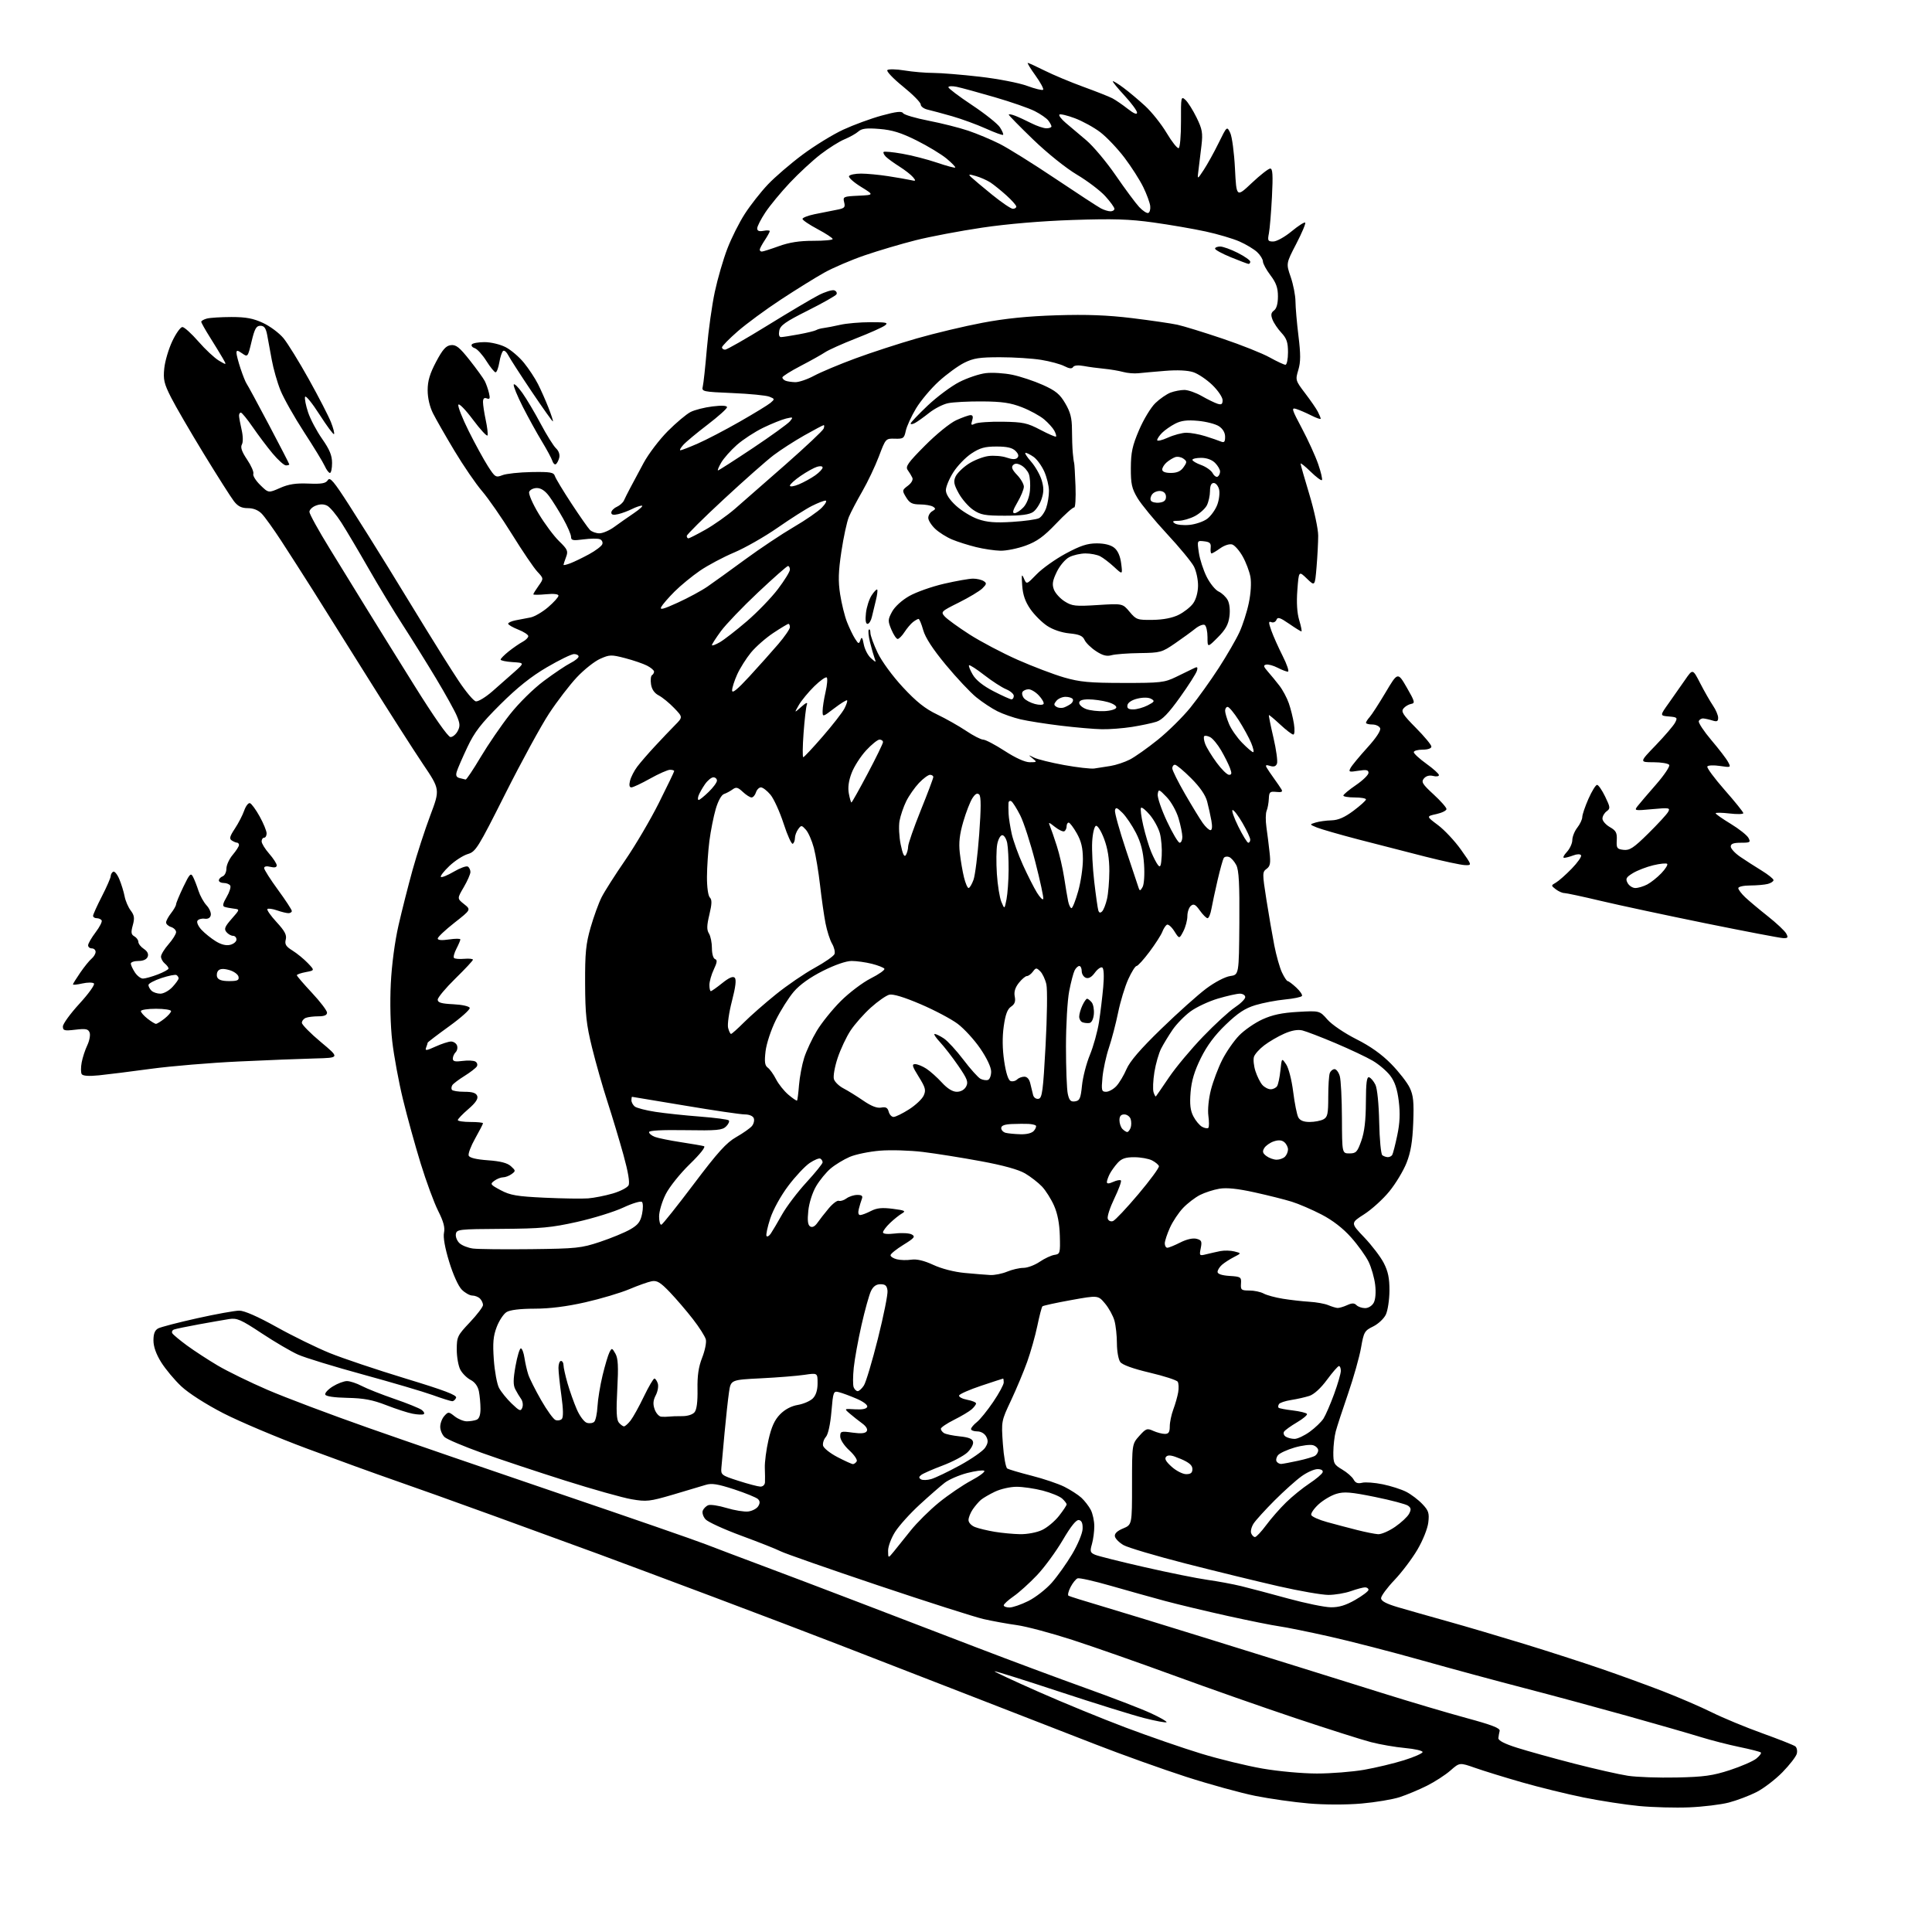 <?xml version="1.0" encoding="UTF-8" standalone="no"?>
<svg 
  version="1.1" 
  xmlns="http://www.w3.org/2000/svg" 
  xmlns:xlink="http://www.w3.org/1999/xlink" 
  xmlns:svg="http://www.w3.org/2000/svg"
  xmlns:rdf="http://www.w3.org/1999/02/22-rdf-syntax-ns#"
  xmlns:cc="http://creativecommons.org/ns#"
  xmlns:dc="http://purl.org/dc/elements/1.1/"
  viewBox="0 0 768 768"
  width="768"
  height="768"
>
<style>svg {background-color: white; }</style>"
<path stroke="none" fill="black" fill-rule="evenodd" d="M671.50,718.45C666.00,718.68 657.03,718.44 651.56,717.92C646.10,717.40 636.19,715.87 629.55,714.53C622.91,713.18 611.85,710.47 604.99,708.50C598.12,706.53 589.74,703.94 586.36,702.75C580.22,700.60 580.22,700.60 576.57,703.81C574.56,705.57 570.35,708.30 567.21,709.87C564.07,711.44 559.21,713.47 556.41,714.39C553.60,715.31 546.74,716.45 541.16,716.94C535.16,717.46 526.60,717.45 520.25,716.90C514.34,716.40 504.77,715.04 499.00,713.89C493.23,712.73 480.85,709.32 471.50,706.31C462.15,703.29 445.95,697.49 435.50,693.42C425.05,689.35 401.88,680.34 384.00,673.40C366.12,666.46 343.40,657.64 333.50,653.80C323.60,649.95 301.10,641.40 283.50,634.78C265.90,628.17 245.43,620.52 238.00,617.78C230.57,615.04 212.12,608.31 197.00,602.82C181.88,597.32 163.67,590.81 156.54,588.35C149.41,585.88 133.88,580.25 122.04,575.84C110.19,571.43 95.20,565.09 88.72,561.76C81.78,558.18 74.95,553.80 72.07,551.09C69.38,548.57 65.80,544.27 64.09,541.55C62.06,538.30 61.00,535.32 61.00,532.84C61.00,530.17 61.55,528.78 62.88,528.06C63.92,527.51 70.89,525.69 78.37,524.03C85.86,522.36 93.40,521.00 95.13,521.00C97.13,521.00 102.49,523.36 109.93,527.50C116.35,531.08 125.85,535.73 131.05,537.85C136.25,539.96 149.80,544.51 161.17,547.97C176.67,552.68 181.71,554.59 181.31,555.62C181.02,556.38 180.33,557.00 179.76,557.00C179.20,557.00 175.68,555.90 171.94,554.54C168.19,553.19 155.76,549.53 144.31,546.40C132.87,543.28 121.25,539.72 118.50,538.49C115.75,537.27 109.25,533.46 104.06,530.03C95.75,524.53 94.19,523.85 91.06,524.35C89.10,524.66 83.67,525.61 79.00,526.46C74.33,527.31 69.91,528.23 69.19,528.50C68.46,528.77 68.16,529.45 68.51,530.02C68.86,530.58 71.48,532.76 74.32,534.85C77.17,536.94 82.68,540.53 86.56,542.83C90.45,545.13 99.36,549.48 106.37,552.50C113.37,555.52 131.34,562.30 146.30,567.56C161.26,572.83 195.77,584.70 223.00,593.95C250.23,603.20 276.10,612.16 280.50,613.87C284.90,615.57 295.02,619.40 303.00,622.38C310.98,625.35 328.07,631.84 341.00,636.79C353.93,641.74 375.30,649.93 388.50,655.00C401.70,660.07 421.05,667.27 431.50,671.02C441.95,674.76 453.59,679.24 457.36,680.97C461.13,682.70 463.99,684.34 463.72,684.61C463.45,684.88 459.47,684.14 454.87,682.97C450.26,681.79 435.05,677.06 421.06,672.44C407.07,667.82 395.48,664.18 395.32,664.35C395.15,664.52 403.00,668.18 412.76,672.49C422.52,676.81 438.15,683.22 447.50,686.74C456.85,690.26 470.35,694.93 477.50,697.10C484.65,699.28 495.61,701.95 501.85,703.03C508.16,704.13 517.76,705.00 523.47,705.00C529.12,705.00 537.57,704.33 542.24,703.52C546.92,702.70 554.07,700.99 558.12,699.72C562.18,698.45 565.50,696.98 565.50,696.46C565.50,695.93 562.35,695.21 558.50,694.86C554.65,694.51 548.58,693.46 545.00,692.53C541.42,691.61 527.92,687.31 515.00,683.00C502.07,678.68 480.25,671.02 466.50,665.98C452.75,660.95 434.65,654.60 426.29,651.89C417.92,649.18 408.02,646.54 404.29,646.02C400.55,645.51 394.57,644.42 391.00,643.61C387.43,642.79 368.48,636.74 348.89,630.16C329.31,623.58 311.96,617.51 310.33,616.67C308.71,615.83 301.71,613.06 294.79,610.51C287.86,607.96 281.42,605.02 280.47,603.97C279.53,602.93 279.03,601.37 279.36,600.51C279.69,599.66 280.67,598.68 281.55,598.34C282.43,598.00 285.71,598.50 288.84,599.45C291.98,600.40 295.84,601.02 297.42,600.84C299.00,600.65 300.78,599.72 301.38,598.78C302.16,597.53 302.14,596.74 301.31,595.91C300.69,595.29 296.42,593.55 291.84,592.04C285.25,589.89 282.87,589.52 280.50,590.27C278.85,590.79 273.00,592.54 267.50,594.15C258.24,596.86 257.02,597.00 251.07,595.98C247.54,595.38 235.61,592.02 224.57,588.53C213.53,585.04 198.66,580.09 191.51,577.53C184.37,574.97 177.73,572.16 176.76,571.29C175.79,570.41 175.00,568.56 175.00,567.17C175.00,565.79 175.73,563.85 176.63,562.86C178.20,561.13 178.35,561.13 180.76,563.03C182.14,564.11 184.30,565.00 185.55,565.00C186.81,565.00 188.55,564.73 189.42,564.39C190.47,563.99 191.00,562.53 191.00,560.02C191.00,557.95 190.71,554.82 190.37,553.08C189.96,551.05 188.78,549.42 187.08,548.54C185.62,547.79 183.79,545.97 183.00,544.50C182.21,543.03 181.57,539.43 181.57,536.49C181.57,531.42 181.84,530.86 186.79,525.63C189.65,522.60 192.00,519.51 192.00,518.76C192.00,518.01 191.46,516.86 190.80,516.20C190.14,515.54 188.77,515.00 187.75,515.00C186.74,515.00 184.85,513.94 183.56,512.65C182.20,511.29 180.10,506.64 178.55,501.56C176.86,496.04 176.11,491.78 176.50,490.00C176.95,487.97 176.29,485.54 174.17,481.34C172.55,478.13 169.42,469.63 167.21,462.45C165.00,455.28 161.83,443.80 160.17,436.95C158.50,430.10 156.60,419.77 155.93,414.00C155.20,407.62 154.97,398.59 155.35,391.00C155.72,383.49 156.95,374.24 158.42,367.82C159.76,361.95 162.28,352.05 164.00,345.82C165.73,339.60 168.90,329.85 171.04,324.16C174.94,313.81 174.94,313.81 168.09,303.66C164.33,298.07 154.50,282.70 146.25,269.50C138.00,256.30 128.12,240.55 124.30,234.50C120.47,228.45 114.85,219.68 111.80,215.00C108.75,210.32 105.28,205.49 104.09,204.25C102.68,202.79 100.74,202.00 98.54,202.00C96.03,202.00 94.59,201.29 93.00,199.25C91.82,197.74 86.43,189.25 81.01,180.39C75.60,171.53 69.73,161.43 67.97,157.94C65.21,152.48 64.84,150.86 65.30,146.41C65.59,143.56 67.03,138.71 68.49,135.62C69.95,132.53 71.76,130.00 72.50,130.00C73.25,130.00 76.11,132.59 78.87,135.75C81.62,138.91 85.29,142.33 87.01,143.35C90.16,145.21 90.16,145.21 88.52,142.35C87.61,140.78 85.33,137.04 83.44,134.04C81.55,131.04 80.00,128.28 80.00,127.91C80.00,127.54 81.01,126.96 82.25,126.63C83.49,126.30 87.88,126.03 92.00,126.02C97.79,126.02 100.66,126.56 104.57,128.38C107.36,129.68 111.01,132.41 112.69,134.44C114.37,136.48 118.92,143.85 122.80,150.82C126.68,157.79 130.62,165.43 131.55,167.79C132.49,170.15 133.04,172.30 132.77,172.56C132.51,172.82 129.92,169.32 127.00,164.77C124.09,160.22 121.52,157.06 121.27,157.75C121.03,158.43 121.57,161.20 122.47,163.90C123.36,166.60 125.87,171.34 128.05,174.45C131.03,178.71 132.00,181.06 132.00,184.04C132.00,186.22 131.62,188.00 131.16,188.00C130.70,188.00 129.77,186.76 129.09,185.25C128.41,183.74 124.70,177.65 120.84,171.73C116.99,165.80 112.79,158.37 111.51,155.21C110.23,152.06 108.66,146.55 108.02,142.99C107.38,139.42 106.55,134.93 106.18,133.00C105.67,130.39 104.99,129.50 103.50,129.50C101.87,129.50 101.22,130.67 100.00,135.77C98.51,141.99 98.48,142.03 96.25,140.46C94.43,139.19 94.00,139.15 94.00,140.27C94.00,141.02 94.74,143.86 95.64,146.57C96.54,149.28 97.62,151.95 98.02,152.50C98.43,153.05 102.42,160.41 106.88,168.85C111.35,177.30 115.00,184.39 115.00,184.60C115.00,184.82 114.40,185.00 113.66,185.00C112.92,185.00 110.53,182.86 108.35,180.25C106.17,177.64 102.62,172.92 100.45,169.76C98.28,166.61 96.16,164.02 95.75,164.01C95.34,164.01 95.01,164.56 95.02,165.25C95.04,165.94 95.50,168.44 96.04,170.81C96.63,173.36 96.67,175.76 96.15,176.70C95.52,177.82 96.12,179.56 98.22,182.68C99.85,185.09 100.97,187.65 100.70,188.35C100.42,189.06 101.67,191.07 103.46,192.82C106.72,196.01 106.72,196.01 111.31,193.98C114.74,192.46 117.59,192.02 122.59,192.23C127.91,192.44 129.49,192.16 130.32,190.86C131.17,189.51 132.65,191.25 138.82,200.86C142.93,207.26 149.89,218.35 154.28,225.50C158.68,232.65 165.57,243.90 169.60,250.50C173.63,257.10 179.30,266.10 182.21,270.50C185.12,274.90 188.24,278.64 189.15,278.80C190.06,278.97 193.03,277.17 195.74,274.80C198.46,272.44 202.44,268.93 204.59,267.00C208.50,263.50 208.50,263.50 203.75,263.20C201.14,263.03 199.00,262.58 199.00,262.20C199.00,261.81 200.46,260.34 202.25,258.91C204.04,257.49 206.51,255.79 207.75,255.13C208.99,254.47 210.00,253.46 210.00,252.88C210.00,252.31 208.20,251.13 206.00,250.27C203.80,249.40 202.00,248.35 202.00,247.93C202.00,247.50 203.35,246.90 205.00,246.58C206.65,246.26 209.30,245.75 210.88,245.45C212.47,245.14 215.62,243.31 217.88,241.37C220.15,239.43 222.00,237.37 222.00,236.79C222.00,236.14 220.13,235.93 217.00,236.23C214.25,236.49 212.00,236.50 212.00,236.26C212.00,236.01 212.93,234.50 214.08,232.89C216.15,229.98 216.15,229.98 213.60,227.24C212.19,225.73 207.69,219.10 203.60,212.50C199.51,205.90 194.12,198.13 191.63,195.23C189.14,192.33 184.21,185.13 180.67,179.23C177.13,173.33 173.28,166.61 172.12,164.29C170.81,161.69 170.00,158.18 170.00,155.12C170.00,151.43 170.85,148.56 173.35,143.83C175.95,138.92 177.27,137.43 179.22,137.20C181.28,136.95 182.66,138.05 186.73,143.20C189.47,146.66 192.16,150.40 192.72,151.50C193.27,152.60 194.02,154.73 194.37,156.22C194.89,158.40 194.72,158.83 193.51,158.37C192.46,157.96 192.00,158.42 192.00,159.84C192.00,160.98 192.49,164.17 193.08,166.95C193.68,169.73 194.01,172.48 193.81,173.07C193.62,173.65 191.02,170.86 188.04,166.87C185.00,162.80 182.44,160.18 182.20,160.91C181.96,161.63 183.81,166.33 186.32,171.36C188.83,176.39 192.25,182.63 193.91,185.24C196.79,189.74 197.08,189.92 199.72,188.89C201.25,188.29 206.44,187.74 211.26,187.65C218.78,187.52 220.10,187.75 220.58,189.24C220.88,190.19 223.84,195.10 227.15,200.14C230.46,205.18 233.77,209.91 234.51,210.65C235.25,211.39 236.95,212.00 238.28,212.00C239.61,212.00 242.23,210.88 244.10,209.51C245.97,208.14 249.50,205.67 251.95,204.01C254.39,202.36 255.83,201.00 255.15,201.00C254.46,201.00 252.69,201.61 251.20,202.36C249.72,203.11 247.26,204.02 245.75,204.38C243.84,204.84 243.00,204.65 243.00,203.76C243.00,203.05 243.98,202.03 245.17,201.49C246.36,200.94 247.63,199.82 248.00,199.00C248.36,198.18 249.49,195.93 250.51,194.00C251.52,192.07 253.93,187.57 255.86,184.00C257.79,180.43 262.10,174.76 265.44,171.40C268.78,168.05 272.86,164.62 274.51,163.78C276.15,162.94 280.09,161.94 283.25,161.56C286.97,161.10 289.00,161.22 289.00,161.88C289.00,162.45 285.51,165.57 281.25,168.83C276.99,172.08 272.64,175.70 271.60,176.87C270.55,178.04 270.04,179.00 270.47,179.00C270.90,179.00 274.01,177.79 277.37,176.32C280.74,174.85 288.23,170.95 294.00,167.65C299.77,164.36 305.31,160.97 306.31,160.13C308.03,158.66 308.01,158.55 305.81,157.68C304.54,157.18 297.95,156.53 291.18,156.25C279.25,155.74 278.87,155.66 279.37,153.61C279.66,152.45 280.39,145.65 281.00,138.50C281.61,131.35 283.03,121.22 284.15,116.00C285.27,110.78 287.51,103.06 289.13,98.86C290.74,94.65 293.87,88.41 296.09,84.99C298.30,81.57 302.41,76.33 305.22,73.36C308.04,70.38 314.26,65.03 319.04,61.47C323.83,57.90 331.12,53.43 335.23,51.53C339.34,49.63 346.21,47.11 350.49,45.94C356.26,44.36 358.45,44.11 358.99,44.98C359.39,45.63 363.94,46.97 369.11,47.98C374.27,48.98 381.38,50.77 384.90,51.96C388.42,53.15 394.04,55.51 397.40,57.20C400.75,58.89 410.70,65.10 419.50,71.00C428.30,76.90 436.48,82.24 437.68,82.86C438.89,83.49 440.57,84.00 441.43,84.00C442.30,84.00 443.00,83.55 443.00,83.00C443.00,82.45 441.37,80.20 439.38,78.00C437.39,75.80 432.32,71.95 428.12,69.45C423.73,66.84 416.34,60.91 410.74,55.51C405.38,50.34 401.00,45.87 401.00,45.58C401.00,45.29 402.11,45.47 403.47,45.99C404.82,46.50 407.73,47.84 409.93,48.96C412.12,50.08 414.84,51.00 415.96,51.00C417.08,51.00 417.99,50.66 417.97,50.25C417.95,49.84 417.39,48.78 416.71,47.90C416.04,47.01 413.64,45.35 411.37,44.19C409.11,43.03 401.91,40.53 395.38,38.63C388.84,36.72 382.04,34.87 380.25,34.50C378.46,34.14 377.00,34.22 377.00,34.68C377.00,35.15 381.23,38.34 386.39,41.77C391.55,45.20 396.54,49.17 397.47,50.59C398.40,52.01 398.97,53.36 398.74,53.60C398.51,53.83 395.43,52.71 391.91,51.12C388.38,49.53 382.35,47.32 378.50,46.21C374.65,45.11 370.26,43.93 368.75,43.58C367.24,43.24 366.00,42.31 366.00,41.52C366.00,40.73 362.83,37.52 358.95,34.39C355.08,31.26 352.28,28.32 352.73,27.87C353.19,27.41 356.25,27.47 359.53,28.01C362.81,28.55 367.98,28.99 371.01,28.99C374.03,29.00 382.36,29.67 389.51,30.50C396.67,31.32 405.09,32.95 408.28,34.13C411.46,35.31 414.33,36.00 414.66,35.68C414.98,35.35 413.62,32.82 411.63,30.04C409.63,27.27 408.25,25.00 408.56,25.00C408.86,25.00 411.90,26.39 415.31,28.09C418.71,29.79 425.64,32.69 430.70,34.53C435.77,36.37 440.94,38.42 442.20,39.08C443.47,39.75 446.19,41.61 448.25,43.23C450.68,45.14 452.00,45.68 452.00,44.79C452.00,44.03 449.76,40.98 447.02,38.02C444.28,35.06 442.18,32.48 442.36,32.31C442.54,32.13 444.44,33.29 446.59,34.89C448.74,36.48 452.63,39.75 455.23,42.14C457.84,44.54 461.68,49.37 463.77,52.88C465.86,56.39 468.01,59.09 468.54,58.88C469.07,58.67 469.48,53.94 469.46,48.28C469.41,38.51 469.49,38.13 471.21,39.69C472.20,40.59 474.19,43.74 475.64,46.70C477.92,51.35 478.18,52.85 477.61,57.79C477.24,60.93 476.71,65.30 476.43,67.50C475.90,71.50 475.90,71.50 478.53,67.50C479.97,65.30 482.64,60.49 484.44,56.81C487.73,50.12 487.73,50.12 489.03,52.81C489.75,54.29 490.60,60.67 490.92,67.00C491.50,78.50 491.50,78.50 497.59,72.75C500.94,69.59 504.25,67.00 504.94,67.00C505.91,67.00 506.06,69.58 505.62,78.25C505.30,84.44 504.76,90.96 504.41,92.75C503.83,95.68 504.00,96.00 506.15,96.00C507.46,96.00 510.73,94.19 513.41,91.97C516.09,89.76 518.53,88.19 518.83,88.50C519.13,88.80 517.54,92.58 515.30,96.89C511.22,104.74 511.22,104.74 513.08,110.12C514.10,113.08 514.95,117.44 514.97,119.81C514.99,122.18 515.52,128.36 516.16,133.55C517.06,140.88 517.05,143.90 516.10,147.07C514.90,151.06 514.96,151.27 518.81,156.33C520.98,159.17 523.26,162.48 523.87,163.68C524.49,164.89 525.00,166.13 525.00,166.45C525.00,166.78 523.31,166.19 521.25,165.15C519.19,164.11 516.50,162.95 515.28,162.57C513.26,161.95 513.47,162.66 517.53,170.29C519.99,174.92 522.91,181.32 524.01,184.52C525.11,187.71 525.77,190.56 525.48,190.85C525.20,191.14 523.17,189.62 520.98,187.48C518.79,185.34 517.00,183.92 517.00,184.31C517.00,184.70 518.58,190.22 520.50,196.57C522.42,202.92 524.00,210.27 524.00,212.91C524.00,215.54 523.71,221.16 523.35,225.40C522.70,233.10 522.70,233.10 519.50,230.00C516.30,226.90 516.30,226.90 515.72,234.53C515.34,239.57 515.59,243.65 516.47,246.58C517.21,249.01 517.59,251.00 517.33,251.00C517.07,251.00 514.86,249.63 512.42,247.94C508.82,245.47 507.87,245.17 507.41,246.38C507.09,247.20 506.20,247.63 505.42,247.33C504.22,246.87 504.21,247.35 505.39,250.70C506.15,252.85 508.18,257.39 509.90,260.80C511.62,264.21 512.55,267.00 511.96,267.00C511.38,267.00 509.54,266.30 507.88,265.44C506.22,264.58 504.18,264.02 503.34,264.19C502.10,264.44 502.23,264.96 504.02,267.00C505.24,268.38 507.29,270.88 508.59,272.57C509.90,274.26 511.58,277.41 512.33,279.57C513.08,281.73 514.00,285.41 514.36,287.75C514.74,290.17 514.62,292.00 514.10,292.00C513.59,292.00 511.25,290.21 508.90,288.02C506.55,285.83 504.53,284.14 504.41,284.27C504.28,284.40 505.09,288.42 506.21,293.22C507.33,298.01 507.96,302.66 507.62,303.54C507.20,304.65 506.36,304.93 504.88,304.46C503.26,303.95 502.94,304.11 503.52,305.14C503.95,305.89 505.27,307.85 506.47,309.50C507.66,311.15 508.99,313.09 509.41,313.80C509.98,314.77 509.45,315.03 507.34,314.80C504.81,314.53 504.49,314.82 504.38,317.50C504.31,319.15 503.92,321.31 503.50,322.30C503.09,323.28 503.05,326.21 503.42,328.80C503.79,331.38 504.36,335.88 504.67,338.80C505.15,343.15 504.94,344.32 503.48,345.39C501.78,346.63 501.78,347.19 503.41,357.59C504.35,363.59 505.77,371.80 506.56,375.84C507.35,379.88 508.72,384.72 509.61,386.59C510.50,388.47 511.52,390.00 511.87,390.00C512.23,390.00 513.76,391.15 515.28,392.56C516.80,393.97 517.82,395.48 517.55,395.91C517.28,396.35 514.24,396.98 510.78,397.31C507.33,397.64 502.05,398.65 499.07,399.55C494.93,400.80 492.12,402.64 487.27,407.30C482.88,411.51 479.81,415.64 477.35,420.61C474.80,425.78 473.64,429.64 473.27,434.22C472.89,438.99 473.17,441.44 474.39,443.78C475.29,445.52 476.86,447.39 477.88,447.94C478.90,448.48 480.00,448.66 480.33,448.34C480.66,448.01 480.67,445.86 480.35,443.57C480.02,441.12 480.44,436.84 481.36,433.22C482.23,429.83 484.26,424.45 485.87,421.28C487.48,418.10 490.50,413.75 492.58,411.61C494.66,409.47 498.82,406.60 501.81,405.23C505.79,403.41 509.59,402.60 515.92,402.24C524.57,401.75 524.57,401.75 527.71,405.33C529.48,407.34 534.49,410.73 539.15,413.08C544.75,415.89 549.27,419.11 553.03,422.95C556.10,426.08 559.41,430.34 560.39,432.41C561.84,435.47 562.10,438.07 561.78,446.34C561.49,453.83 560.79,458.01 559.13,462.24C557.88,465.40 554.81,470.51 552.29,473.59C549.78,476.68 545.28,480.76 542.29,482.68C536.85,486.16 536.85,486.16 542.30,491.87C545.30,495.02 548.79,499.59 550.06,502.04C551.79,505.40 552.35,508.12 552.33,513.06C552.31,516.67 551.66,520.94 550.90,522.56C550.13,524.18 547.86,526.30 545.85,527.29C542.42,528.96 542.12,529.49 541.03,535.76C540.39,539.43 538.07,547.63 535.89,553.97C533.70,560.31 531.49,567.08 530.98,569.00C530.47,570.92 530.04,574.65 530.02,577.28C530.00,581.71 530.27,582.22 533.53,584.15C535.47,585.29 537.51,587.08 538.07,588.12C538.80,589.49 539.74,589.85 541.46,589.42C542.77,589.09 546.46,589.37 549.67,590.03C552.88,590.69 557.08,592.04 559.00,593.02C560.92,594.01 563.80,596.18 565.39,597.86C567.89,600.49 568.21,601.46 567.77,605.20C567.49,607.64 565.62,612.31 563.45,616.00C561.35,619.58 557.24,625.02 554.32,628.09C551.39,631.17 549.00,634.41 549.00,635.30C549.00,636.43 551.02,637.51 555.75,638.91C559.46,640.00 568.35,642.53 575.50,644.52C582.65,646.52 596.38,650.57 606.00,653.52C615.62,656.48 629.35,660.91 636.50,663.37C643.65,665.82 654.68,669.84 661.02,672.29C667.35,674.74 676.13,678.53 680.52,680.71C684.91,682.89 693.90,686.62 700.50,688.99C707.10,691.37 713.02,693.71 713.65,694.19C714.28,694.68 714.55,696.00 714.25,697.14C713.96,698.27 711.39,701.58 708.56,704.48C705.73,707.38 701.07,710.94 698.22,712.39C695.37,713.83 690.44,715.70 687.27,716.53C684.10,717.36 677.00,718.22 671.50,718.45zM666.50,706.58C677.37,706.35 680.84,705.86 687.66,703.64C692.14,702.17 696.87,700.12 698.16,699.07C699.45,698.03 700.26,696.93 699.97,696.64C699.68,696.35 695.87,695.37 691.50,694.47C687.13,693.57 680.17,691.78 676.03,690.50C671.89,689.22 658.83,685.45 647.00,682.14C635.17,678.83 616.73,673.84 606.00,671.06C595.27,668.28 576.83,663.29 565.00,659.96C553.17,656.63 536.75,652.39 528.50,650.54C520.25,648.69 511.25,646.86 508.50,646.48C505.75,646.10 496.55,644.25 488.05,642.37C479.56,640.49 468.31,637.80 463.05,636.39C457.80,634.97 448.12,632.27 441.55,630.38C434.98,628.49 429.04,627.15 428.35,627.42C427.67,627.68 426.41,629.24 425.56,630.89C424.70,632.54 424.34,634.09 424.75,634.33C425.16,634.58 431.12,636.45 438.00,638.48C444.88,640.52 462.88,646.04 478.00,650.74C493.12,655.45 510.90,660.98 517.50,663.03C524.10,665.08 538.50,669.58 549.50,673.03C560.50,676.48 575.58,680.95 583.00,682.96C593.10,685.70 596.41,686.98 596.13,688.06C595.93,688.85 595.70,690.14 595.63,690.93C595.54,691.87 598.06,693.18 603.00,694.74C607.12,696.05 617.31,698.88 625.64,701.03C633.97,703.18 643.64,705.37 647.14,705.90C650.64,706.43 659.35,706.74 666.50,706.58zM401.30,639.00C402.57,639.00 405.94,637.84 408.79,636.42C411.64,634.99 415.83,631.73 418.09,629.17C420.35,626.60 424.00,621.47 426.20,617.77C428.40,614.07 430.27,609.59 430.35,607.81C430.45,605.58 430.01,604.47 428.92,604.25C427.84,604.02 425.78,606.57 422.46,612.21C419.78,616.77 415.18,623.05 412.23,626.16C409.28,629.27 405.10,633.05 402.93,634.55C400.77,636.05 399.00,637.66 399.00,638.14C399.00,638.61 400.04,639.00 401.30,639.00zM529.00,638.92C532.25,638.96 534.95,638.15 538.75,635.97C541.64,634.31 544.00,632.52 544.00,631.98C544.00,631.44 543.38,631.00 542.63,631.00C541.87,631.00 539.34,631.67 537.00,632.50C534.66,633.33 530.64,634.00 528.06,634.00C525.48,634.00 516.55,632.45 508.22,630.55C499.90,628.65 483.31,624.60 471.38,621.55C459.44,618.49 448.29,615.18 446.59,614.19C444.89,613.20 443.36,611.65 443.19,610.74C442.98,609.64 444.06,608.58 446.43,607.59C450.00,606.10 450.00,606.10 450.00,590.07C450.00,574.03 450.00,574.03 452.88,570.80C455.53,567.84 455.99,567.68 458.43,568.79C459.90,569.45 461.97,570.00 463.05,570.00C464.55,570.00 465.00,569.31 465.00,567.02C465.00,565.38 465.64,562.34 466.41,560.27C467.19,558.20 468.06,555.13 468.35,553.45C468.63,551.78 468.55,549.89 468.16,549.26C467.77,548.62 462.76,547.00 457.03,545.65C450.34,544.07 446.15,542.55 445.31,541.41C444.59,540.42 444.00,537.12 443.99,534.06C443.99,531.00 443.55,526.92 443.01,524.98C442.47,523.05 440.79,519.98 439.27,518.17C436.50,514.87 436.50,514.87 425.70,516.82C419.76,517.89 414.67,519.00 414.38,519.29C414.09,519.58 413.18,523.06 412.36,527.04C411.54,531.01 409.71,537.46 408.31,541.38C406.90,545.30 404.01,552.20 401.89,556.71C398.04,564.88 398.02,564.97 398.66,574.00C399.01,578.99 399.80,583.38 400.40,583.76C401.01,584.13 405.37,585.42 410.09,586.62C414.82,587.82 420.67,589.80 423.09,591.01C425.52,592.23 428.56,594.19 429.85,595.36C431.13,596.54 432.82,598.72 433.60,600.20C434.37,601.69 435.00,604.61 435.00,606.71C435.00,608.80 434.58,611.99 434.06,613.80C433.22,616.71 433.37,617.21 435.31,618.04C436.51,618.56 445.38,620.78 455.00,622.97C464.62,625.17 475.85,627.43 479.95,628.01C484.05,628.58 490.13,629.71 493.45,630.52C496.78,631.33 505.12,633.54 512.00,635.43C518.88,637.31 526.52,638.89 529.00,638.92zM355.28,616.79C356.50,615.30 359.52,611.53 362.00,608.42C364.48,605.31 369.53,600.30 373.24,597.28C376.94,594.27 382.73,590.33 386.10,588.53C389.46,586.73 391.78,584.98 391.24,584.65C390.70,584.31 387.63,584.73 384.42,585.56C381.21,586.40 377.21,588.14 375.54,589.42C373.87,590.71 369.38,594.63 365.57,598.13C361.76,601.63 357.37,606.50 355.82,608.95C354.27,611.39 353.01,614.77 353.03,616.45C353.06,619.50 353.06,619.50 355.28,616.79zM498.88,611.00C499.40,611.00 501.41,608.86 503.34,606.25C505.27,603.64 508.84,599.56 511.27,597.20C513.69,594.83 517.86,591.46 520.52,589.70C523.19,587.94 525.54,585.94 525.77,585.25C526.01,584.48 525.23,584.00 523.73,584.00C522.40,584.00 519.51,585.29 517.33,586.88C515.14,588.46 510.33,592.78 506.64,596.47C502.95,600.17 499.22,604.27 498.35,605.59C497.49,606.91 497.04,608.66 497.36,609.49C497.68,610.32 498.36,611.00 498.88,611.00zM405.50,609.86C408.32,609.91 412.11,609.20 414.20,608.22C416.23,607.28 419.27,604.75 420.95,602.61C422.63,600.47 424.00,598.41 424.00,598.02C424.00,597.63 423.20,596.59 422.22,595.70C421.24,594.81 417.77,593.39 414.51,592.54C411.25,591.70 406.54,591.01 404.04,591.02C401.54,591.03 397.70,591.91 395.50,592.97C393.30,594.02 390.80,595.48 389.95,596.20C389.10,596.91 387.64,598.61 386.70,599.97C385.77,601.33 385.00,603.26 385.00,604.25C385.00,605.27 386.13,606.48 387.64,607.05C389.09,607.61 392.58,608.44 395.39,608.91C398.20,609.38 402.75,609.81 405.50,609.86zM547.82,609.87C549.10,609.94 552.13,608.63 554.55,606.96C556.98,605.29 559.48,602.96 560.11,601.79C561.02,600.09 560.95,599.43 559.72,598.54C558.88,597.92 552.96,596.36 546.57,595.06C536.97,593.11 534.31,592.89 531.23,593.82C529.18,594.43 526.00,596.31 524.17,597.98C522.34,599.66 521.02,601.57 521.24,602.23C521.46,602.89 524.31,604.17 527.57,605.06C530.83,605.96 536.20,607.38 539.50,608.21C542.80,609.05 546.54,609.79 547.82,609.87zM302.25,590.95C303.24,590.98 304.04,590.24 304.09,589.25C304.14,588.29 304.12,585.69 304.03,583.47C303.95,581.25 304.60,576.25 305.49,572.36C306.66,567.20 307.91,564.45 310.09,562.22C312.00,560.26 314.54,558.92 317.14,558.48C319.38,558.10 322.06,556.94 323.11,555.89C324.35,554.65 325.00,552.59 325.00,549.87C325.00,545.74 325.00,545.74 319.75,546.52C316.86,546.95 309.10,547.57 302.50,547.90C290.50,548.50 290.50,548.50 289.78,553.50C289.38,556.25 288.59,563.45 288.03,569.50C287.47,575.55 286.90,581.83 286.76,583.44C286.51,586.27 286.80,586.49 293.50,588.64C297.35,589.88 301.29,590.92 302.25,590.95zM370.18,587.95C371.78,587.49 376.90,585.04 381.56,582.50C386.22,579.95 390.73,576.81 391.59,575.51C392.79,573.67 392.89,572.67 392.04,571.07C391.38,569.84 389.93,569.00 388.46,569.00C387.11,569.00 386.00,568.58 386.00,568.07C386.00,567.56 387.04,566.32 388.30,565.32C389.57,564.32 392.49,560.71 394.80,557.30C397.11,553.90 399.00,550.41 399.00,549.55C399.00,548.70 398.89,548.01 398.75,548.01C398.61,548.02 394.70,549.30 390.05,550.85C385.41,552.40 381.45,554.14 381.26,554.72C381.07,555.29 382.51,556.06 384.46,556.43C386.41,556.79 388.00,557.45 388.00,557.89C388.00,558.33 387.21,559.38 386.25,560.23C385.29,561.08 382.14,562.96 379.25,564.40C376.36,565.85 374.00,567.45 374.00,567.96C374.00,568.47 374.56,569.24 375.25,569.67C375.94,570.11 378.75,570.70 381.49,570.98C385.17,571.36 386.57,571.95 386.81,573.23C386.99,574.19 385.94,576.07 384.48,577.43C383.02,578.78 378.60,581.11 374.66,582.59C370.72,584.07 366.92,585.75 366.20,586.31C365.22,587.07 365.19,587.50 366.09,588.05C366.74,588.46 368.58,588.41 370.18,587.95zM471.52,586.00C473.35,586.00 474.00,585.47 474.00,583.96C474.00,582.49 472.71,581.37 469.34,579.93C465.94,578.48 464.37,578.23 463.59,579.03C462.80,579.83 463.41,580.95 465.77,583.07C467.56,584.68 470.15,586.00 471.52,586.00zM339.06,582.00C339.51,582.00 340.18,581.51 340.55,580.92C340.92,580.33 339.59,578.35 337.61,576.54C335.55,574.65 334.00,572.28 334.00,571.02C334.00,568.95 334.31,568.85 338.89,569.49C342.31,569.96 344.01,569.79 344.54,568.93C345.02,568.17 344.32,566.98 342.73,565.82C341.31,564.79 339.11,563.05 337.83,561.95C335.50,559.95 335.50,559.95 339.90,560.22C342.73,560.40 344.45,560.06 344.73,559.25C344.99,558.51 343.25,557.18 340.49,556.00C337.92,554.89 334.78,553.73 333.52,553.42C331.30,552.86 331.20,553.12 330.50,561.17C330.07,566.19 329.20,570.17 328.31,571.18C327.49,572.10 326.98,573.65 327.17,574.63C327.35,575.60 329.92,577.66 332.87,579.20C335.82,580.74 338.60,582.00 339.06,582.00zM509.31,581.94C509.96,581.90 512.98,581.34 516.00,580.68C519.02,580.03 522.06,579.13 522.75,578.69C523.44,578.24 524.00,577.26 524.00,576.51C524.00,575.75 523.10,574.85 521.99,574.50C520.89,574.15 517.57,574.56 514.62,575.42C511.68,576.28 508.71,577.64 508.04,578.45C507.38,579.25 507.12,580.38 507.47,580.96C507.83,581.53 508.65,581.97 509.31,581.94zM514.60,571.98C515.75,571.99 518.47,570.72 520.64,569.15C522.81,567.58 525.27,565.21 526.11,563.90C526.95,562.58 528.85,558.21 530.32,554.19C531.79,550.17 533.00,546.01 533.00,544.94C533.00,543.87 532.66,543.01 532.25,543.03C531.84,543.04 529.70,545.50 527.50,548.48C525.05,551.82 522.34,554.29 520.50,554.89C518.85,555.42 515.59,556.16 513.26,556.52C510.92,556.88 508.74,557.61 508.41,558.15C508.07,558.69 508.01,559.34 508.26,559.60C508.52,559.85 511.05,560.34 513.89,560.67C516.73,561.01 519.27,561.63 519.53,562.05C519.79,562.47 518.00,563.98 515.55,565.42C513.11,566.85 510.80,568.52 510.42,569.12C510.05,569.73 510.36,570.62 511.12,571.10C511.88,571.58 513.44,571.98 514.60,571.98zM248.05,567.00C248.49,567.00 249.68,565.95 250.68,564.66C251.68,563.37 254.05,559.10 255.94,555.16C257.84,551.22 259.72,548.00 260.13,548.00C260.53,548.00 261.14,548.88 261.49,549.96C261.83,551.03 261.46,553.15 260.67,554.65C259.62,556.67 259.50,558.13 260.22,560.19C260.76,561.74 261.94,563.07 262.85,563.16C263.76,563.24 265.18,563.22 266.00,563.11C266.82,563.00 269.14,562.93 271.14,562.94C273.28,562.96 275.32,562.32 276.09,561.39C276.96,560.34 277.36,557.22 277.27,552.27C277.17,546.84 277.68,543.35 279.12,539.69C280.22,536.90 280.88,533.64 280.58,532.45C280.28,531.26 277.98,527.63 275.46,524.39C272.95,521.15 268.81,516.32 266.27,513.66C262.53,509.75 261.15,508.92 259.07,509.31C257.66,509.57 253.65,511.00 250.17,512.47C246.68,513.94 238.81,516.29 232.67,517.68C225.23,519.37 218.49,520.22 212.50,520.22C206.73,520.23 202.73,520.72 201.35,521.58C200.17,522.31 198.41,524.97 197.45,527.49C196.07,531.10 195.83,533.81 196.30,540.48C196.63,545.11 197.56,550.16 198.36,551.70C199.17,553.24 201.43,556.04 203.38,557.92C206.54,560.95 207.01,561.13 207.63,559.53C208.01,558.54 207.79,557.00 207.15,556.11C206.51,555.23 205.47,553.49 204.83,552.25C203.96,550.54 203.98,548.33 204.93,543.00C205.62,539.15 206.57,536.00 207.05,536.00C207.52,536.00 208.17,537.69 208.48,539.75C208.79,541.81 209.47,544.80 209.99,546.38C210.50,547.97 212.81,552.56 215.11,556.58C217.42,560.61 219.98,564.16 220.82,564.48C221.65,564.80 222.78,564.62 223.32,564.08C223.98,563.42 223.92,560.27 223.16,554.79C222.52,550.23 222.00,545.26 222.00,543.75C222.00,542.24 222.45,541.00 223.00,541.00C223.55,541.00 224.00,541.75 224.00,542.66C224.00,543.58 224.73,546.84 225.61,549.91C226.50,552.99 228.15,557.63 229.28,560.23C230.40,562.84 232.20,565.25 233.26,565.58C234.33,565.92 235.66,565.74 236.22,565.18C236.78,564.62 237.36,561.88 237.51,559.08C237.66,556.28 238.57,550.73 239.53,546.75C240.49,542.76 241.72,538.64 242.26,537.58C243.20,535.75 243.31,535.78 244.63,538.08C245.70,539.95 245.87,543.16 245.38,552.24C244.91,560.96 245.07,564.37 245.99,565.49C246.68,566.32 247.61,567.00 248.05,567.00zM168.40,562.17C167.91,562.44 165.93,562.34 164.00,561.97C162.07,561.60 157.35,560.06 153.50,558.56C148.09,556.46 144.59,555.80 138.08,555.67C132.81,555.56 129.53,555.07 129.29,554.36C129.08,553.73 130.44,552.27 132.32,551.11C134.20,549.95 136.72,549.00 137.92,549.00C139.12,549.00 141.77,549.87 143.80,550.94C145.84,552.01 151.64,554.31 156.70,556.05C161.77,557.79 166.67,559.77 167.61,560.45C168.54,561.14 168.90,561.91 168.40,562.17zM340.95,553.00C341.50,553.00 342.61,551.99 343.41,550.75C344.22,549.51 346.72,541.12 348.99,532.09C351.25,523.07 352.97,514.52 352.80,513.09C352.57,511.08 351.95,510.50 350.01,510.50C348.29,510.50 347.12,511.34 346.21,513.24C345.49,514.75 343.80,520.82 342.46,526.74C341.12,532.66 339.73,540.28 339.38,543.69C339.03,547.09 339.01,550.58 339.34,551.44C339.67,552.30 340.39,553.00 340.95,553.00zM531.70,519.94C532.36,519.97 534.06,519.47 535.48,518.83C537.45,517.93 538.33,517.93 539.23,518.83C539.87,519.47 541.42,520.00 542.66,520.00C543.96,520.00 545.42,519.08 546.09,517.84C546.78,516.54 547.01,513.70 546.65,510.73C546.33,508.00 545.16,503.89 544.05,501.60C542.94,499.31 539.80,494.93 537.07,491.87C533.85,488.25 529.73,485.07 525.31,482.78C521.56,480.84 516.25,478.55 513.50,477.70C510.75,476.84 504.11,475.17 498.74,473.99C491.99,472.50 487.66,472.05 484.74,472.53C482.41,472.92 478.93,474.05 477.00,475.03C475.07,476.02 472.06,478.33 470.31,480.16C468.55,482.00 466.20,485.52 465.08,488.00C463.96,490.48 463.03,493.29 463.02,494.25C463.01,495.21 463.47,496.00 464.04,496.00C464.61,496.00 466.91,495.06 469.16,493.92C471.65,492.65 474.15,492.07 475.59,492.43C477.63,492.94 477.86,493.45 477.32,496.16C476.71,499.18 476.79,499.27 479.46,498.60C480.99,498.22 483.51,497.65 485.08,497.33C486.65,497.02 489.18,497.08 490.71,497.47C493.50,498.17 493.50,498.17 490.50,499.71C488.85,500.56 486.71,501.94 485.75,502.78C484.79,503.62 484.00,504.89 484.00,505.60C484.00,506.43 485.70,507.00 488.75,507.20C493.24,507.48 493.49,507.65 493.31,510.25C493.14,512.76 493.43,513.00 496.63,513.00C498.55,513.00 501.11,513.54 502.32,514.20C503.52,514.86 506.98,515.80 510.00,516.28C513.02,516.77 517.75,517.30 520.50,517.47C523.25,517.63 526.62,518.24 528.00,518.82C529.38,519.40 531.04,519.90 531.70,519.94zM393.63,506.84C395.35,506.93 398.37,506.32 400.35,505.50C402.32,504.68 405.24,504.00 406.83,504.00C408.42,504.00 411.33,502.91 413.29,501.58C415.25,500.25 417.90,499.01 419.18,498.83C421.39,498.52 421.49,498.14 421.30,491.26C421.17,486.44 420.40,482.42 419.00,479.26C417.84,476.64 415.68,473.22 414.20,471.66C412.71,470.10 409.70,467.76 407.50,466.46C404.88,464.92 398.79,463.23 389.88,461.59C382.39,460.20 372.04,458.55 366.88,457.92C361.72,457.29 354.03,457.06 349.79,457.41C345.54,457.76 340.14,458.87 337.78,459.88C335.42,460.89 332.02,462.96 330.22,464.47C328.43,465.98 325.81,469.17 324.41,471.56C322.94,474.07 321.63,478.19 321.31,481.32C320.91,485.18 321.12,486.96 322.05,487.53C322.90,488.05 323.91,487.55 324.93,486.10C325.79,484.87 327.80,482.29 329.40,480.38C330.99,478.47 332.81,477.10 333.44,477.34C334.07,477.58 335.44,477.15 336.48,476.39C337.53,475.62 339.47,475.00 340.80,475.00C342.60,475.00 343.06,475.41 342.60,476.59C342.27,477.47 341.72,479.27 341.39,480.59C341.01,482.10 341.22,483.00 341.94,483.00C342.58,483.00 344.49,482.28 346.19,481.40C348.54,480.18 350.61,479.98 354.89,480.52C359.72,481.14 360.23,481.40 358.54,482.37C357.46,482.99 355.32,484.70 353.79,486.17C352.25,487.64 351.00,489.31 351.00,489.88C351.00,490.52 352.82,490.69 355.87,490.33C358.55,490.01 361.52,490.19 362.47,490.73C363.96,491.56 363.47,492.15 359.11,494.84C356.30,496.57 354.00,498.43 354.00,498.97C354.00,499.52 355.13,500.25 356.51,500.59C357.89,500.94 360.48,501.01 362.26,500.74C364.44,500.42 367.30,501.10 371.00,502.81C374.29,504.34 379.31,505.63 383.50,506.02C387.35,506.38 391.91,506.75 393.63,506.84zM211.00,496.56C229.13,496.35 231.06,496.15 238.50,493.67C242.90,492.20 248.28,489.99 250.46,488.74C253.62,486.94 254.58,485.70 255.23,482.56C255.68,480.41 255.66,478.26 255.19,477.79C254.73,477.33 251.40,478.32 247.79,480.01C244.19,481.70 235.90,484.27 229.37,485.73C219.11,488.02 215.06,488.39 199.50,488.49C182.29,488.59 181.49,488.69 181.21,490.60C181.04,491.71 181.72,493.34 182.71,494.23C183.69,495.12 186.07,496.05 188.00,496.31C189.93,496.57 200.28,496.68 211.00,496.56zM306.43,490.32C307.11,489.32 309.12,485.91 310.90,482.75C312.69,479.58 317.04,473.84 320.58,469.99C324.11,466.14 327.00,462.57 327.00,462.05C327.00,461.54 326.61,460.87 326.12,460.58C325.64,460.28 323.73,461.05 321.87,462.30C320.02,463.54 316.18,467.63 313.35,471.39C310.36,475.36 307.36,480.80 306.19,484.36C305.09,487.73 304.42,490.86 304.70,491.32C304.98,491.77 305.76,491.33 306.43,490.32zM262.93,486.83C263.43,486.65 269.23,479.37 275.80,470.66C285.36,457.98 288.73,454.25 292.67,452.00C295.38,450.46 298.19,448.48 298.91,447.61C299.63,446.74 299.96,445.34 299.64,444.51C299.31,443.63 297.82,443.00 296.09,443.00C294.45,443.00 283.75,441.43 272.31,439.50C260.86,437.58 251.39,436.00 251.25,436.00C251.11,436.00 251.00,436.62 251.00,437.38C251.00,438.14 251.59,439.24 252.31,439.84C253.02,440.43 256.74,441.40 260.56,441.98C264.37,442.56 272.34,443.41 278.26,443.86C284.18,444.32 289.33,444.99 289.70,445.37C290.07,445.74 289.60,446.82 288.65,447.77C287.15,449.27 285.02,449.47 272.46,449.26C263.19,449.11 258.00,449.38 258.00,450.03C258.00,450.59 259.04,451.44 260.31,451.93C261.58,452.41 266.19,453.35 270.56,454.02C274.93,454.69 279.10,455.41 279.83,455.62C280.63,455.85 278.39,458.69 274.21,462.75C270.35,466.50 266.09,471.82 264.63,474.72C263.18,477.59 262.00,481.56 262.00,483.55C262.00,485.54 262.42,487.02 262.93,486.83zM442.46,485.38C443.31,485.05 447.83,480.25 452.52,474.69C457.20,469.14 460.88,464.13 460.69,463.55C460.50,462.97 459.25,461.94 457.92,461.26C456.59,460.59 453.44,460.02 450.92,460.01C447.44,460.00 445.86,460.54 444.30,462.25C443.17,463.49 441.74,465.48 441.12,466.68C440.51,467.89 440.00,469.34 440.00,469.91C440.00,470.61 440.83,470.58 442.50,469.82C443.88,469.19 445.27,468.93 445.58,469.25C445.89,469.56 444.72,472.78 442.97,476.41C441.22,480.04 440.04,483.67 440.36,484.49C440.68,485.33 441.59,485.71 442.46,485.38zM233.81,476.37C236.18,476.18 240.57,475.31 243.56,474.44C246.56,473.57 249.39,472.10 249.86,471.18C250.42,470.09 249.70,465.82 247.81,459.00C246.21,453.23 243.36,443.77 241.49,438.00C239.61,432.23 236.85,422.55 235.36,416.50C233.07,407.19 232.64,403.27 232.59,391.00C232.54,378.81 232.89,375.25 234.78,368.68C236.02,364.37 237.98,358.97 239.14,356.68C240.30,354.38 244.52,347.75 248.52,341.95C252.51,336.15 258.53,325.92 261.89,319.22C265.25,312.51 268.00,306.80 268.00,306.52C268.00,306.23 267.26,306.00 266.35,306.00C265.44,306.00 261.88,307.57 258.43,309.50C254.99,311.43 251.64,313.00 250.98,313.00C250.18,313.00 250.01,312.11 250.45,310.34C250.82,308.87 252.11,306.36 253.31,304.77C254.51,303.17 257.66,299.53 260.31,296.68C262.95,293.83 266.54,290.05 268.29,288.29C271.47,285.08 271.47,285.08 267.98,281.45C266.07,279.46 263.32,277.21 261.87,276.45C260.13,275.54 259.08,274.03 258.79,271.99C258.54,270.30 258.71,268.68 259.17,268.40C259.63,268.11 260.00,267.47 260.00,266.97C260.00,266.46 258.75,265.40 257.22,264.61C255.69,263.82 251.78,262.48 248.52,261.63C243.00,260.19 242.32,260.21 238.55,261.90C236.32,262.89 232.16,266.20 229.30,269.24C226.45,272.28 221.50,278.73 218.30,283.58C215.11,288.42 207.29,302.76 200.91,315.44C190.01,337.13 189.12,338.56 185.95,339.50C184.09,340.05 180.80,342.19 178.62,344.25C176.45,346.32 174.93,348.27 175.26,348.59C175.58,348.91 177.89,347.98 180.39,346.51C182.89,345.04 185.40,344.13 185.97,344.48C186.54,344.83 187.00,345.80 187.00,346.63C187.00,347.46 185.81,350.18 184.35,352.67C181.70,357.19 181.70,357.19 184.48,359.40C187.26,361.62 187.26,361.62 180.63,366.82C176.98,369.69 174.00,372.50 174.00,373.08C174.00,373.75 175.61,373.88 178.50,373.45C180.97,373.08 183.00,373.07 183.00,373.44C183.00,373.80 182.29,375.47 181.43,377.14C180.56,378.82 180.13,380.47 180.48,380.81C180.82,381.16 182.66,381.31 184.55,381.14C186.45,380.98 188.00,381.14 188.00,381.50C188.00,381.86 184.85,385.23 181.00,389.00C177.15,392.77 174.00,396.54 174.00,397.38C174.00,398.55 175.43,398.97 180.17,399.20C183.68,399.37 186.50,400.00 186.72,400.65C186.93,401.28 183.25,404.57 178.55,407.96C173.85,411.36 170.00,414.29 170.00,414.49C170.00,414.68 169.73,415.55 169.39,416.42C168.88,417.76 169.45,417.70 173.14,416.02C175.54,414.93 178.30,414.03 179.28,414.02C180.26,414.01 181.33,414.71 181.66,415.57C181.99,416.43 181.76,417.64 181.13,418.27C180.51,418.89 180.00,420.04 180.00,420.83C180.00,421.92 180.94,422.14 183.87,421.74C186.00,421.46 188.31,421.57 189.00,422.00C189.69,422.43 189.94,423.29 189.54,423.93C189.15,424.56 186.96,426.26 184.67,427.69C182.37,429.12 180.19,430.77 179.82,431.35C179.44,431.93 179.35,432.76 179.62,433.20C179.90,433.64 182.13,434.00 184.59,434.00C187.83,434.00 189.24,434.46 189.70,435.65C190.14,436.80 189.06,438.40 186.15,440.90C183.85,442.88 181.98,444.84 181.98,445.25C181.99,445.66 184.25,446.00 187.00,446.00C189.75,446.00 192.00,446.23 192.00,446.52C192.00,446.80 190.60,449.50 188.90,452.53C187.19,455.55 186.03,458.63 186.31,459.37C186.65,460.25 189.28,460.89 193.94,461.23C198.91,461.58 201.67,462.29 203.09,463.58C205.02,465.33 205.04,465.50 203.38,466.71C202.41,467.42 200.89,468.00 200.00,468.00C199.11,468.00 197.53,468.62 196.50,469.38C194.73,470.67 194.89,470.91 199.05,473.13C202.83,475.14 205.46,475.59 216.50,476.11C223.65,476.44 231.44,476.56 233.81,476.37zM507.49,461.00C508.65,461.00 510.14,460.46 510.80,459.80C511.46,459.14 512.00,457.85 512.00,456.92C512.00,456.00 511.34,454.70 510.53,454.03C509.53,453.19 508.22,453.09 506.36,453.71C504.86,454.21 503.16,455.41 502.57,456.37C501.73,457.74 501.92,458.43 503.44,459.56C504.51,460.35 506.33,461.00 507.49,461.00zM551.69,459.98C552.35,459.99 553.13,459.60 553.43,459.11C553.73,458.62 554.63,455.13 555.42,451.36C556.47,446.40 556.63,442.62 556.03,437.71C555.43,432.89 554.45,429.97 552.63,427.58C551.23,425.74 548.10,423.08 545.68,421.66C543.27,420.24 536.61,417.10 530.90,414.68C525.18,412.26 519.24,409.98 517.71,409.61C515.87,409.17 513.41,409.61 510.48,410.91C508.03,411.99 504.47,414.07 502.56,415.53C500.64,416.98 498.80,419.04 498.47,420.10C498.13,421.16 498.39,423.71 499.05,425.77C499.71,427.82 500.94,430.29 501.78,431.25C502.62,432.21 504.11,433.00 505.10,433.00C506.08,433.00 507.24,432.44 507.67,431.75C508.11,431.06 508.70,428.25 508.99,425.50C509.51,420.50 509.51,420.50 511.26,423.09C512.25,424.54 513.47,429.30 514.06,434.00C514.63,438.58 515.55,443.15 516.09,444.16C516.76,445.41 518.20,446.00 520.60,446.00C522.54,446.00 525.00,445.53 526.07,444.96C527.73,444.08 528.00,442.82 528.00,436.05C528.00,431.71 528.27,427.45 528.61,426.58C528.94,425.71 529.79,425.00 530.50,425.00C531.21,425.00 532.14,426.24 532.58,427.75C533.03,429.26 533.41,436.80 533.44,444.50C533.50,458.50 533.50,458.50 536.43,458.50C539.05,458.50 539.56,457.96 541.14,453.50C542.39,449.99 542.93,445.43 542.96,438.17C542.99,430.36 543.31,427.93 544.25,428.24C544.94,428.46 546.06,429.80 546.75,431.20C547.48,432.72 548.10,438.80 548.25,446.13C548.39,452.93 548.95,458.83 549.50,459.23C550.05,459.64 551.04,459.98 551.69,459.98zM405.63,450.88C408.22,450.96 410.22,450.43 411.02,449.48C411.72,448.64 412.05,447.72 411.76,447.43C411.48,447.14 410.18,446.85 408.87,446.77C407.57,446.70 404.59,446.72 402.25,446.82C399.32,446.94 398.00,447.44 398.00,448.43C398.00,449.21 398.79,450.06 399.75,450.31C400.71,450.56 403.36,450.82 405.63,450.88zM448.09,450.00C448.47,450.00 449.07,449.26 449.42,448.36C449.76,447.46 449.78,445.88 449.46,444.86C449.13,443.84 448.00,443.00 446.93,443.00C445.58,443.00 445.00,443.69 445.00,445.30C445.00,446.56 445.54,448.14 446.20,448.80C446.86,449.46 447.71,450.00 448.09,450.00zM355.21,444.00C355.98,444.00 358.73,442.66 361.32,441.01C363.91,439.37 366.54,436.90 367.17,435.52C368.16,433.36 367.89,432.34 365.20,428.01C362.60,423.84 362.37,423.00 363.79,423.01C364.73,423.01 366.75,423.84 368.29,424.85C369.82,425.86 372.58,428.33 374.42,430.34C376.62,432.74 378.66,434.00 380.35,434.00C381.94,434.00 383.36,433.20 384.05,431.91C385.00,430.13 384.54,428.91 380.93,423.66C378.60,420.27 375.32,416.04 373.65,414.25C371.98,412.46 371.03,411.00 371.55,411.01C372.07,411.01 373.72,411.82 375.20,412.80C376.69,413.78 380.18,417.59 382.97,421.26C385.75,424.94 388.81,428.34 389.76,428.84C390.72,429.33 392.06,429.53 392.75,429.28C393.44,429.04 394.00,427.55 394.00,425.98C394.00,424.26 392.29,420.62 389.68,416.81C387.31,413.34 383.27,408.93 380.71,407.00C378.14,405.07 371.49,401.55 365.92,399.17C359.39,396.38 354.98,395.04 353.51,395.41C352.26,395.72 348.97,398.02 346.20,400.51C343.43,403.00 339.80,407.10 338.13,409.62C336.46,412.13 334.14,417.07 332.97,420.58C331.80,424.09 331.14,427.87 331.50,428.99C331.85,430.11 333.57,431.76 335.32,432.66C337.07,433.57 340.60,435.76 343.18,437.53C346.34,439.70 348.65,440.60 350.29,440.28C352.13,439.93 352.85,440.33 353.27,441.91C353.57,443.06 354.44,444.00 355.21,444.00zM316.83,437.49C317.01,437.32 317.37,434.55 317.62,431.34C317.88,428.13 318.80,423.25 319.67,420.50C320.54,417.75 322.80,412.92 324.69,409.77C326.58,406.62 330.85,401.31 334.19,397.97C337.53,394.63 342.92,390.55 346.17,388.91C349.42,387.27 351.84,385.55 351.56,385.09C351.27,384.63 349.03,383.74 346.57,383.12C344.12,382.51 340.50,382.00 338.53,382.00C336.36,382.00 331.87,383.55 327.10,385.95C322.01,388.51 317.94,391.42 315.55,394.20C313.53,396.57 310.31,401.65 308.41,405.50C306.47,409.42 304.68,414.87 304.32,417.90C303.83,422.09 304.02,423.54 305.19,424.40C306.02,425.00 307.50,427.07 308.48,429.00C309.46,430.93 311.67,433.69 313.38,435.15C315.10,436.61 316.65,437.66 316.83,437.49zM427.34,437.81C429.20,437.54 429.59,436.66 430.11,431.50C430.44,428.20 431.85,422.73 433.25,419.34C434.65,415.94 436.27,410.09 436.86,406.34C437.44,402.58 438.20,396.29 438.55,392.36C438.94,387.97 438.79,384.99 438.18,384.61C437.63,384.27 436.30,385.19 435.23,386.66C433.94,388.43 432.74,389.11 431.64,388.69C430.74,388.35 430.00,387.15 430.00,386.03C430.00,384.91 429.57,384.00 429.04,384.00C428.50,384.00 427.67,384.79 427.18,385.75C426.69,386.71 425.71,390.43 425.02,394.00C424.32,397.57 423.74,407.48 423.74,416.02C423.74,424.55 424.06,433.01 424.46,434.82C425.04,437.46 425.62,438.05 427.34,437.81zM412.84,436.79C414.28,436.52 414.65,433.73 415.63,415.67C416.25,404.23 416.40,393.26 415.95,391.29C415.51,389.33 414.41,386.99 413.51,386.11C412.01,384.63 411.77,384.64 410.58,386.25C409.86,387.21 408.80,388.00 408.21,388.00C407.63,388.00 406.18,389.23 404.99,390.73C403.52,392.60 403.01,394.31 403.38,396.14C403.77,398.10 403.37,399.18 401.91,400.16C400.46,401.13 399.66,403.29 399.00,407.99C398.40,412.24 398.46,417.01 399.18,421.82C399.87,426.47 400.79,429.37 401.70,429.72C402.49,430.02 403.64,429.76 404.27,429.13C404.89,428.51 406.20,428.00 407.18,428.00C408.31,428.00 409.19,429.01 409.57,430.75C409.91,432.26 410.41,434.31 410.68,435.31C410.96,436.33 411.89,436.97 412.84,436.79zM459.49,435.83C459.66,435.65 462.01,432.23 464.72,428.23C467.43,424.23 473.51,416.96 478.22,412.07C482.93,407.17 488.63,401.95 490.89,400.45C493.15,398.96 495.00,397.12 495.00,396.37C495.00,395.62 494.04,395.00 492.86,395.00C491.68,395.00 487.74,395.89 484.09,396.97C480.45,398.06 475.55,400.35 473.21,402.08C470.87,403.80 467.68,407.07 466.12,409.35C464.56,411.63 462.51,415.00 461.57,416.83C460.63,418.67 459.43,422.87 458.89,426.18C458.36,429.49 458.21,433.08 458.55,434.17C458.90,435.26 459.32,436.00 459.49,435.83zM439.69,434.00C440.77,434.00 442.60,432.99 443.76,431.75C444.92,430.51 446.74,427.48 447.80,425.00C449.15,421.87 453.36,416.98 461.67,408.93C468.23,402.56 476.28,395.36 479.55,392.93C482.93,390.41 487.01,388.28 489.00,388.00C492.50,387.50 492.50,387.50 492.66,367.02C492.77,351.39 492.49,345.91 491.44,343.89C490.69,342.43 489.40,340.98 488.57,340.66C487.74,340.35 486.79,340.54 486.45,341.08C486.11,341.63 485.02,345.55 484.03,349.79C483.04,354.03 481.94,359.19 481.57,361.25C481.21,363.31 480.51,365.00 480.02,365.00C479.54,365.00 478.16,363.63 476.97,361.96C475.24,359.53 474.52,359.15 473.40,360.08C472.63,360.72 472.00,362.56 472.00,364.17C472.00,365.78 471.28,368.49 470.40,370.20C468.79,373.30 468.79,373.30 466.80,370.15C465.70,368.42 464.37,367.27 463.84,367.60C463.31,367.93 462.49,369.21 462.02,370.45C461.55,371.68 459.26,375.24 456.94,378.35C454.61,381.46 452.30,384.00 451.80,384.00C451.30,384.00 449.81,386.36 448.50,389.25C447.18,392.14 445.37,398.10 444.47,402.50C443.57,406.90 441.92,413.20 440.81,416.50C439.70,419.80 438.55,425.09 438.25,428.25C437.77,433.48 437.90,434.00 439.69,434.00zM39.33,427.46C35.28,427.87 32.93,427.70 32.48,426.98C32.11,426.37 32.10,424.28 32.47,422.33C32.83,420.39 33.84,417.31 34.71,415.49C35.57,413.67 35.99,411.40 35.62,410.45C35.07,409.02 34.11,408.83 29.98,409.32C25.57,409.84 25.00,409.69 25.00,408.03C25.00,407.00 27.97,402.92 31.59,398.97C35.22,395.02 37.81,391.41 37.34,390.94C36.88,390.48 34.81,390.48 32.75,390.94C30.69,391.41 29.00,391.58 29.00,391.32C29.00,391.07 30.31,388.95 31.92,386.62C33.52,384.29 35.54,381.79 36.42,381.07C37.29,380.35 38.00,379.14 38.00,378.38C38.00,377.62 37.33,377.00 36.50,377.00C35.67,377.00 35.01,376.44 35.03,375.75C35.04,375.06 36.38,372.75 38.00,370.61C39.62,368.47 40.71,366.33 40.41,365.86C40.12,365.39 39.23,365.00 38.44,365.00C37.65,365.00 37.00,364.58 37.00,364.06C37.00,363.54 38.57,360.06 40.50,356.31C42.42,352.56 43.99,348.96 44.00,348.31C44.00,347.65 44.44,346.85 44.97,346.52C45.50,346.19 46.61,347.52 47.43,349.48C48.25,351.45 49.19,354.51 49.53,356.29C49.86,358.07 50.95,360.60 51.94,361.92C53.41,363.87 53.57,364.97 52.78,367.82C52.00,370.67 52.12,371.48 53.41,372.21C54.28,372.70 55.00,373.70 55.00,374.43C55.00,375.16 55.98,376.41 57.18,377.20C58.60,378.15 59.13,379.22 58.71,380.32C58.30,381.38 56.95,382.00 55.03,382.00C53.36,382.00 52.00,382.47 52.00,383.04C52.00,383.60 52.73,385.18 53.62,386.54C54.50,387.89 55.95,389.00 56.83,389.00C57.71,389.00 60.36,388.26 62.72,387.36C65.07,386.46 67.00,385.39 67.00,384.99C67.00,384.58 66.33,383.68 65.50,383.00C64.67,382.32 64.00,381.08 64.00,380.26C64.00,379.44 65.35,377.23 67.00,375.35C68.65,373.47 70.00,371.30 70.00,370.53C70.00,369.76 69.10,368.85 68.00,368.50C66.90,368.15 66.01,367.33 66.02,366.68C66.03,366.03 66.92,364.38 68.00,363.00C69.08,361.62 69.97,360.05 69.99,359.50C70.01,358.95 71.31,355.83 72.87,352.56C75.38,347.34 75.85,346.85 76.73,348.56C77.28,349.63 78.26,352.11 78.89,354.09C79.53,356.06 80.97,358.66 82.09,359.87C83.22,361.07 83.98,362.83 83.79,363.78C83.57,364.89 82.69,365.39 81.31,365.20C80.14,365.04 78.87,365.41 78.48,366.03C78.10,366.64 78.84,368.27 80.13,369.64C81.41,371.01 83.95,373.04 85.76,374.16C87.93,375.50 89.91,375.99 91.53,375.58C92.89,375.24 94.00,374.30 94.00,373.48C94.00,372.67 93.38,372.00 92.62,372.00C91.86,372.00 90.69,371.33 90.01,370.51C88.99,369.28 89.36,368.36 92.08,365.26C95.39,361.50 95.39,361.50 92.95,361.20C91.60,361.04 89.94,360.72 89.26,360.49C88.37,360.19 88.60,359.10 90.09,356.57C91.23,354.64 91.87,352.60 91.52,352.03C91.17,351.46 90.01,351.00 88.94,351.00C87.87,351.00 87.00,350.54 87.00,349.97C87.00,349.40 87.67,348.68 88.50,348.36C89.33,348.05 90.00,346.66 90.00,345.29C90.00,343.91 91.12,341.45 92.50,339.82C93.88,338.18 95.00,336.43 95.00,335.92C95.00,335.42 94.66,334.99 94.25,334.98C93.84,334.98 92.89,334.58 92.15,334.11C91.07,333.43 91.31,332.48 93.37,329.38C94.78,327.25 96.45,324.02 97.08,322.20C97.71,320.39 98.74,319.07 99.36,319.27C99.99,319.47 101.73,321.86 103.23,324.57C104.73,327.28 105.96,330.29 105.98,331.25C105.99,332.21 105.55,333.00 105.00,333.00C104.45,333.00 104.00,333.66 104.00,334.47C104.00,335.27 105.35,337.47 107.00,339.35C108.65,341.23 110.00,343.32 110.00,343.99C110.00,344.80 109.15,345.00 107.50,344.59C105.95,344.20 105.00,344.39 105.00,345.08C105.00,345.69 107.47,349.58 110.50,353.72C113.53,357.86 116.00,361.64 116.00,362.13C116.00,362.61 115.39,363.00 114.65,363.00C113.91,363.00 111.86,362.50 110.10,361.88C108.34,361.27 106.63,361.04 106.30,361.36C105.98,361.69 107.61,364.03 109.94,366.55C113.22,370.11 114.05,371.68 113.59,373.49C113.12,375.37 113.65,376.24 116.25,377.85C118.04,378.96 120.77,381.19 122.32,382.81C125.14,385.75 125.14,385.75 121.57,386.42C119.61,386.79 118.00,387.35 118.00,387.67C118.00,387.99 120.70,391.13 124.00,394.66C127.30,398.19 130.00,401.73 130.00,402.54C130.00,403.54 128.92,404.00 126.58,404.00C124.70,404.00 122.45,404.27 121.58,404.61C120.71,404.94 120.00,405.83 120.00,406.58C120.00,407.32 123.39,410.76 127.53,414.22C135.06,420.50 135.06,420.50 125.28,420.75C119.90,420.88 106.28,421.42 95.00,421.95C83.72,422.47 67.97,423.79 60.00,424.87C52.02,425.96 42.73,427.12 39.33,427.46zM290.60,411.00C290.91,411.00 293.24,408.92 295.78,406.38C298.33,403.83 304.01,398.84 308.42,395.29C312.82,391.73 319.74,387.00 323.80,384.77C327.85,382.55 331.42,380.06 331.73,379.25C332.04,378.44 331.61,376.59 330.76,375.14C329.91,373.69 328.74,370.02 328.15,367.00C327.56,363.98 326.59,357.19 325.99,351.91C325.39,346.64 324.28,339.96 323.52,337.06C322.75,334.17 321.33,330.91 320.35,329.83C318.66,327.97 318.50,327.96 317.29,329.62C316.58,330.59 316.00,332.17 316.00,333.13C316.00,334.09 315.61,335.12 315.14,335.41C314.66,335.71 313.02,332.09 311.49,327.37C309.95,322.65 307.60,317.49 306.26,315.90C304.92,314.30 303.22,313.00 302.48,313.00C301.74,313.00 300.85,313.90 300.50,315.00C300.15,316.10 299.36,317.00 298.75,317.00C298.13,317.00 296.57,316.00 295.27,314.78C293.30,312.94 292.63,312.77 291.21,313.81C290.27,314.50 288.73,315.32 287.79,315.64C286.78,315.98 285.44,318.41 284.51,321.60C283.65,324.57 282.52,330.26 282.00,334.25C281.49,338.24 281.05,344.67 281.03,348.55C281.01,352.63 281.49,356.09 282.17,356.77C283.06,357.66 283.01,359.27 281.99,363.56C280.94,367.93 280.90,369.61 281.82,371.08C282.47,372.12 283.00,374.74 283.00,376.90C283.00,379.16 283.53,381.01 284.25,381.26C285.20,381.58 285.08,382.57 283.75,385.37C282.79,387.40 282.00,390.18 282.00,391.53C282.00,392.89 282.25,394.00 282.56,394.00C282.87,394.00 284.90,392.57 287.08,390.82C289.79,388.64 291.36,387.96 292.06,388.66C292.77,389.37 292.42,392.29 290.96,397.93C289.78,402.46 289.10,407.25 289.43,408.58C289.76,409.91 290.29,411.00 290.60,411.00zM62.00,407.00C62.40,407.00 63.92,406.07 65.37,404.93C66.81,403.79 68.00,402.44 68.00,401.93C68.00,401.42 65.30,401.00 62.00,401.00C58.70,401.00 56.00,401.42 56.00,401.93C56.00,402.44 57.19,403.79 58.63,404.93C60.08,406.07 61.60,407.00 62.00,407.00zM433.00,406.67C432.18,406.78 430.94,406.63 430.25,406.35C429.56,406.07 429.00,405.06 429.00,404.12C429.00,403.17 429.56,401.19 430.25,399.71C430.94,398.23 431.78,397.01 432.13,397.01C432.47,397.00 433.29,397.65 433.95,398.43C434.60,399.22 434.99,401.36 434.82,403.18C434.62,405.19 433.92,406.56 433.00,406.67zM63.75,395.00C65.04,395.00 67.20,393.81 68.55,392.35C69.90,390.90 71.00,389.35 71.00,388.91C71.00,388.48 70.62,387.89 70.16,387.60C69.70,387.32 67.01,387.85 64.17,388.79C61.34,389.73 59.02,390.97 59.01,391.55C59.00,392.13 59.54,393.14 60.20,393.80C60.86,394.46 62.46,395.00 63.75,395.00zM91.04,390.00C94.38,390.00 95.09,389.68 94.82,388.29C94.63,387.34 93.01,386.15 91.20,385.63C88.97,384.99 87.56,385.04 86.82,385.78C86.22,386.38 86.01,387.57 86.34,388.43C86.75,389.50 88.24,390.00 91.04,390.00zM708.79,372.91C707.53,372.86 693.67,370.21 678.00,367.03C662.33,363.84 643.59,359.83 636.37,358.12C629.15,356.40 622.60,355.00 621.81,355.00C621.03,355.00 619.51,354.32 618.44,353.50C616.52,352.02 616.52,351.98 618.50,350.85C619.60,350.22 622.43,347.72 624.78,345.30C627.13,342.88 628.80,340.49 628.49,339.99C628.16,339.44 626.92,339.46 625.40,340.04C624.01,340.57 622.37,341.00 621.76,341.00C621.15,341.00 621.63,339.96 622.83,338.69C624.02,337.41 625.01,335.28 625.02,333.94C625.03,332.60 625.92,330.38 627.00,329.00C628.08,327.62 628.97,325.73 628.98,324.78C628.99,323.83 630.10,320.57 631.44,317.53C632.79,314.49 634.32,312.00 634.86,312.00C635.39,312.00 636.83,314.09 638.07,316.65C640.14,320.93 640.19,321.39 638.66,322.51C637.75,323.17 637.00,324.48 637.00,325.41C637.00,326.33 638.32,327.85 639.94,328.78C642.40,330.19 642.85,331.05 642.69,333.99C642.52,337.17 642.77,337.53 645.39,337.83C647.82,338.11 649.40,337.07 655.21,331.33C659.02,327.57 662.58,323.71 663.11,322.74C664.01,321.11 663.56,321.03 656.79,321.65C649.71,322.31 649.54,322.27 650.99,320.41C651.81,319.36 655.12,315.49 658.34,311.81C661.55,308.13 663.89,304.64 663.54,304.06C663.18,303.48 660.36,303.00 657.28,303.00C651.67,303.00 651.67,303.00 658.18,296.25C661.75,292.54 665.20,288.51 665.84,287.31C666.93,285.26 666.77,285.10 663.40,284.81C659.79,284.50 659.79,284.50 663.36,279.50C665.32,276.75 668.26,272.55 669.90,270.17C672.89,265.83 672.89,265.83 675.89,271.67C677.54,274.87 679.82,278.85 680.94,280.50C682.07,282.15 682.99,284.32 682.99,285.32C683.00,286.75 682.52,286.98 680.75,286.42C679.51,286.02 677.87,285.66 677.11,285.60C676.34,285.55 675.53,286.03 675.30,286.67C675.07,287.31 677.32,290.71 680.30,294.23C683.28,297.74 686.27,301.63 686.93,302.88C688.13,305.11 688.08,305.14 683.69,304.48C681.24,304.11 678.99,304.20 678.69,304.69C678.39,305.17 681.49,309.37 685.57,314.02C689.66,318.66 693.00,322.81 693.00,323.24C693.00,323.67 690.52,323.73 687.50,323.37C684.48,323.02 682.00,322.98 682.00,323.29C682.00,323.60 684.70,325.50 688.01,327.50C691.31,329.51 694.47,332.02 695.04,333.08C695.98,334.83 695.71,335.00 692.04,335.00C689.10,335.00 688.00,335.41 688.00,336.51C688.00,337.34 689.69,339.17 691.75,340.58C693.81,341.99 697.64,344.45 700.25,346.05C702.86,347.65 705.00,349.36 705.00,349.86C705.00,350.36 703.99,351.04 702.75,351.37C701.51,351.70 698.36,351.98 695.75,351.99C693.11,351.99 691.00,352.47 691.00,353.05C691.00,353.62 692.24,355.26 693.75,356.69C695.26,358.11 699.32,361.52 702.77,364.25C706.22,366.98 709.50,370.07 710.06,371.11C710.92,372.71 710.72,372.99 708.79,372.91zM438.11,362.29C438.69,361.71 439.56,359.50 440.05,357.37C440.55,355.24 440.96,350.25 440.98,346.29C440.99,341.37 440.33,337.30 438.91,333.48C437.74,330.36 436.30,328.06 435.66,328.28C435.01,328.49 434.35,331.26 434.16,334.58C433.97,337.84 434.34,345.00 434.98,350.50C435.62,356.00 436.35,361.14 436.60,361.92C436.93,362.90 437.38,363.02 438.11,362.29zM400.10,357.50C400.53,355.30 400.91,350.07 400.94,345.88C400.97,341.68 400.72,336.84 400.38,335.12C400.03,333.41 399.15,332.00 398.42,332.00C397.68,332.00 396.79,333.62 396.41,335.62C396.04,337.61 395.97,342.90 396.27,347.37C396.56,351.84 397.37,356.85 398.06,358.50C399.31,361.50 399.31,361.50 400.10,357.50zM425.93,361.00C426.36,361.00 427.56,357.96 428.60,354.25C429.65,350.54 430.49,344.80 430.47,341.50C430.45,337.04 429.82,334.41 428.04,331.25C426.71,328.91 425.26,327.00 424.82,327.00C424.37,327.00 424.00,327.65 424.00,328.44C424.00,329.23 423.60,330.13 423.12,330.43C422.63,330.73 420.97,329.98 419.42,328.76C416.79,326.69 416.67,326.68 417.43,328.53C417.88,329.61 419.09,333.11 420.11,336.31C421.14,339.50 422.44,345.12 423.01,348.81C423.57,352.49 424.29,356.74 424.60,358.25C424.91,359.76 425.51,361.00 425.93,361.00zM414.72,357.34C414.91,356.78 413.49,350.19 411.57,342.71C409.65,335.22 406.95,326.86 405.56,324.12C404.17,321.38 402.58,318.86 402.02,318.51C401.46,318.17 400.95,318.47 400.89,319.19C400.84,319.91 400.85,321.85 400.93,323.50C401.00,325.15 401.57,328.75 402.18,331.50C402.80,334.25 404.81,339.83 406.66,343.90C408.51,347.97 411.01,352.89 412.20,354.83C413.40,356.77 414.53,357.90 414.72,357.34zM454.19,352.62C454.79,351.54 455.05,347.69 454.78,343.62C454.44,338.52 453.54,334.98 451.58,331.12C450.07,328.17 447.65,324.57 446.19,323.12C444.01,320.96 443.49,320.79 443.22,322.14C443.04,323.04 444.98,330.01 447.52,337.64C450.06,345.26 452.37,352.18 452.64,353.00C453.05,354.23 453.32,354.16 454.19,352.62zM385.02,353.00C385.45,353.00 386.33,351.54 386.98,349.75C387.63,347.96 388.64,339.85 389.24,331.71C390.01,321.22 390.01,316.61 389.26,315.86C388.50,315.10 387.71,315.51 386.56,317.27C385.66,318.64 384.02,322.85 382.92,326.63C381.45,331.67 381.08,334.96 381.53,339.00C381.87,342.02 382.62,346.41 383.20,348.75C383.77,351.09 384.59,353.00 385.02,353.00zM650.08,353.00C651.19,353.00 653.31,352.37 654.80,351.59C656.28,350.81 658.82,348.79 660.43,347.10C662.04,345.41 663.07,343.74 662.73,343.40C662.39,343.06 659.91,343.30 657.22,343.95C654.53,344.59 650.89,346.00 649.13,347.06C646.40,348.73 646.09,349.30 647.00,351.01C647.59,352.10 648.98,353.00 650.08,353.00zM461.80,340.21C461.97,337.39 461.64,333.38 461.08,331.29C460.52,329.20 458.74,325.92 457.13,324.00C455.51,322.07 453.92,320.77 453.58,321.10C453.24,321.43 453.64,324.63 454.47,328.20C455.29,331.77 456.70,336.44 457.59,338.59C458.48,340.74 459.72,343.14 460.35,343.91C461.26,345.03 461.56,344.24 461.80,340.21zM582.34,343.90C580.78,343.85 573.65,342.32 566.50,340.51C559.35,338.70 547.42,335.63 540.00,333.70C532.58,331.76 525.15,329.62 523.50,328.95C520.50,327.72 520.50,327.72 523.00,326.96C524.38,326.54 527.20,326.15 529.28,326.10C531.97,326.03 534.47,324.94 538.03,322.29C540.76,320.24 543.00,318.22 543.00,317.79C543.00,317.35 540.98,317.00 538.50,317.00C536.02,317.00 534.00,316.66 534.00,316.25C534.00,315.84 536.25,313.97 539.00,312.09C541.75,310.22 544.00,308.02 544.00,307.22C544.00,306.06 543.14,305.88 539.95,306.39C536.30,306.98 536.00,306.87 536.87,305.27C537.39,304.30 540.38,300.68 543.51,297.23C547.03,293.36 548.98,290.40 548.63,289.48C548.32,288.67 546.92,288.00 545.53,288.00C544.14,288.00 543.00,287.70 543.00,287.33C543.00,286.96 543.66,285.93 544.47,285.03C545.28,284.14 548.12,279.74 550.79,275.26C555.63,267.11 555.63,267.11 559.22,273.31C562.40,278.82 562.60,279.53 560.97,279.81C559.97,279.98 558.59,280.79 557.91,281.61C556.87,282.86 557.68,284.13 562.83,289.33C566.22,292.75 569.00,296.10 569.00,296.78C569.00,297.51 567.59,298.00 565.50,298.00C563.58,298.00 562.00,298.45 562.00,299.00C562.00,299.55 564.25,301.62 567.00,303.60C569.75,305.57 572.00,307.60 572.00,308.11C572.00,308.62 570.95,308.78 569.68,308.45C568.19,308.08 566.88,308.45 566.03,309.46C564.89,310.83 565.41,311.69 569.86,315.78C572.69,318.38 575.00,321.00 575.00,321.61C575.00,322.22 573.19,323.12 570.97,323.61C566.95,324.50 566.95,324.50 571.63,328.00C574.20,329.93 578.31,334.31 580.75,337.75C585.19,344.00 585.19,344.00 582.34,343.90zM360.09,339.90C360.57,339.13 360.98,337.60 361.00,336.50C361.01,335.40 363.27,328.93 366.01,322.13C368.76,315.33 371.00,309.37 371.00,308.88C371.00,308.40 370.41,308.00 369.70,308.00C368.98,308.00 367.00,309.46 365.30,311.25C363.61,313.04 361.33,316.30 360.24,318.50C359.16,320.70 357.96,324.22 357.58,326.31C357.20,328.41 357.41,332.64 358.04,335.71C358.85,339.61 359.47,340.87 360.09,339.90zM468.94,335.00C469.52,335.00 470.00,333.96 470.00,332.68C470.00,331.41 469.32,328.07 468.49,325.28C467.65,322.44 465.56,318.71 463.76,316.84C460.69,313.65 460.53,313.60 460.21,315.71C460.02,316.93 461.67,321.77 463.87,326.46C466.07,331.16 468.35,335.00 468.94,335.00zM496.21,335.00C496.65,335.00 497.00,334.44 496.99,333.75C496.99,333.06 495.63,330.14 493.97,327.25C492.31,324.36 490.52,322.00 489.99,322.00C489.46,322.00 490.46,324.93 492.22,328.50C493.99,332.07 495.78,335.00 496.21,335.00zM481.18,330.00C481.84,330.00 481.97,328.62 481.55,326.25C481.18,324.19 480.42,320.75 479.86,318.61C479.19,316.05 477.01,312.88 473.49,309.36C470.54,306.41 467.65,304.00 467.07,304.00C466.48,304.00 466.00,304.64 466.00,305.42C466.00,306.20 468.27,310.78 471.05,315.59C473.83,320.40 477.01,325.61 478.12,327.17C479.23,328.73 480.61,330.00 481.18,330.00zM338.46,319.00C338.66,319.00 341.56,313.83 344.91,307.51C348.26,301.19 351.00,295.56 351.00,295.01C351.00,294.45 350.38,294.00 349.63,294.00C348.87,294.00 346.47,295.94 344.28,298.31C342.10,300.68 339.51,304.71 338.54,307.27C337.34,310.39 336.98,313.08 337.43,315.46C337.79,317.41 338.26,319.00 338.46,319.00zM277.73,318.00C278.10,318.00 279.89,316.56 281.70,314.80C283.52,313.05 285.00,311.02 285.00,310.30C285.00,309.59 284.36,309.00 283.57,309.00C282.78,309.00 281.28,310.24 280.23,311.75C279.18,313.26 278.04,315.29 277.69,316.25C277.35,317.21 277.36,318.00 277.73,318.00zM185.09,309.88C185.42,309.95 188.12,305.91 191.09,300.92C194.07,295.93 199.29,288.30 202.71,283.97C206.28,279.45 212.02,273.80 216.21,270.67C220.22,267.68 224.96,264.49 226.75,263.59C228.54,262.69 230.00,261.51 230.00,260.97C230.00,260.44 229.18,260.00 228.18,260.00C227.18,260.00 222.35,262.35 217.43,265.23C211.16,268.89 205.64,273.30 198.90,280.00C191.17,287.70 188.62,291.01 185.78,297.03C183.84,301.14 181.95,305.48 181.59,306.67C181.09,308.27 181.39,308.96 182.71,309.30C183.69,309.56 184.77,309.82 185.09,309.88zM488.56,308.00C489.66,308.00 489.73,307.43 488.91,305.25C488.34,303.74 486.77,300.60 485.41,298.27C484.05,295.94 482.11,293.59 481.10,293.05C480.09,292.51 479.01,292.33 478.70,292.64C478.38,292.95 478.57,294.36 479.10,295.77C479.64,297.19 481.68,300.51 483.63,303.17C485.58,305.83 487.80,308.00 488.56,308.00zM435.00,305.49C436.38,305.29 439.28,304.84 441.45,304.48C443.63,304.13 447.07,302.98 449.11,301.94C451.15,300.90 456.17,297.35 460.27,294.05C464.37,290.75 470.19,285.00 473.20,281.28C476.21,277.55 481.29,270.45 484.49,265.50C487.69,260.55 491.38,254.18 492.69,251.33C494.00,248.49 495.68,243.26 496.42,239.70C497.23,235.85 497.48,231.65 497.06,229.30C496.66,227.14 495.28,223.49 493.99,221.20C492.70,218.90 490.82,216.76 489.82,216.44C488.78,216.11 486.76,216.75 485.09,217.93C483.50,219.07 481.93,220.00 481.61,220.00C481.29,220.00 481.13,218.99 481.26,217.75C481.45,215.95 480.93,215.43 478.68,215.18C475.86,214.85 475.86,214.85 476.56,219.68C476.95,222.33 478.35,226.65 479.67,229.29C480.99,231.92 483.13,234.56 484.43,235.15C485.72,235.74 487.34,237.27 488.03,238.55C488.78,239.96 489.05,242.57 488.71,245.11C488.29,248.29 487.14,250.33 484.07,253.40C480.00,257.47 480.00,257.47 480.00,253.29C480.00,251.00 479.51,248.81 478.90,248.44C478.30,248.06 476.61,248.72 475.15,249.89C473.69,251.07 470.06,253.71 467.08,255.76C461.89,259.33 461.27,259.50 453.08,259.61C448.36,259.67 443.32,260.05 441.88,260.45C439.94,260.99 438.32,260.58 435.68,258.84C433.71,257.55 431.66,255.55 431.13,254.39C430.39,252.75 429.01,252.16 425.11,251.78C422.04,251.49 418.55,250.31 416.26,248.79C414.17,247.41 411.17,244.41 409.58,242.12C407.53,239.16 406.60,236.45 406.34,232.73C406.03,228.37 406.14,227.91 407.02,229.95C408.08,232.40 408.08,232.40 412.11,228.25C414.32,225.97 419.51,222.28 423.64,220.05C429.45,216.92 432.24,216.00 435.97,216.00C439.07,216.00 441.55,216.62 442.95,217.76C444.36,218.90 445.32,221.09 445.69,224.01C446.26,228.50 446.26,228.50 442.88,225.37C441.02,223.65 438.52,221.74 437.32,221.12C436.11,220.50 433.50,220.00 431.52,220.00C429.53,220.00 426.62,220.66 425.05,221.47C423.45,222.30 421.27,224.87 420.08,227.34C418.40,230.81 418.16,232.29 418.95,234.37C419.50,235.81 421.42,237.93 423.23,239.07C426.17,240.93 427.48,241.08 436.38,240.51C446.26,239.89 446.26,239.89 449.03,243.20C451.65,246.33 452.12,246.50 458.23,246.41C462.41,246.35 466.02,245.65 468.52,244.41C470.64,243.36 473.23,241.33 474.27,239.89C475.42,238.32 476.20,235.54 476.24,232.89C476.28,230.48 475.54,227.02 474.61,225.21C473.67,223.40 468.85,217.55 463.88,212.21C458.92,206.87 453.66,200.47 452.18,198.00C449.90,194.17 449.50,192.38 449.53,186.00C449.56,179.82 450.13,177.17 452.80,170.93C454.58,166.76 457.49,161.95 459.27,160.24C461.05,158.52 463.77,156.65 465.32,156.06C466.86,155.48 469.34,155.01 470.82,155.01C472.29,155.02 475.40,156.11 477.71,157.43C480.03,158.76 482.84,160.13 483.96,160.49C485.56,161.00 486.00,160.69 486.00,159.07C486.00,157.93 484.17,155.22 481.94,153.06C479.70,150.89 476.29,148.59 474.35,147.95C472.14,147.22 468.00,147.02 463.17,147.42C458.95,147.76 454.15,148.19 452.50,148.37C450.85,148.55 448.12,148.32 446.43,147.85C444.74,147.39 441.34,146.82 438.87,146.58C436.41,146.35 432.78,145.86 430.81,145.49C428.60,145.08 426.97,145.24 426.56,145.91C426.09,146.66 425.03,146.55 423.08,145.54C421.53,144.74 417.39,143.62 413.88,143.05C410.37,142.48 403.05,142.01 397.61,142.01C389.40,142.00 386.97,142.38 383.30,144.21C380.87,145.42 376.32,148.74 373.19,151.59C370.06,154.44 365.98,159.30 364.12,162.39C362.26,165.49 360.44,169.48 360.06,171.26C359.44,174.23 359.07,174.49 355.72,174.39C352.09,174.28 352.06,174.31 349.39,181.39C347.91,185.30 344.94,191.56 342.79,195.29C340.63,199.03 338.22,203.62 337.44,205.49C336.66,207.36 335.32,213.53 334.47,219.20C333.26,227.26 333.15,230.97 333.97,236.25C334.55,239.97 335.77,244.92 336.69,247.25C337.61,249.59 339.04,252.57 339.87,253.87C341.27,256.06 341.44,256.10 342.04,254.39C342.54,252.97 342.85,253.38 343.36,256.13C343.74,258.11 345.01,260.57 346.19,261.61C348.29,263.45 348.32,263.45 347.65,261.62C347.27,260.59 346.46,257.76 345.85,255.33C345.24,252.91 345.03,250.64 345.37,250.30C345.72,249.95 346.00,250.53 346.00,251.58C346.00,252.64 347.30,256.20 348.88,259.50C350.53,262.94 354.83,268.80 358.95,273.23C364.26,278.95 367.78,281.75 372.48,283.99C375.97,285.66 381.16,288.59 384.02,290.51C386.87,292.43 389.94,294.01 390.85,294.02C391.76,294.03 395.61,296.06 399.41,298.52C403.73,301.32 407.46,303.00 409.35,303.00C412.26,303.00 412.30,302.94 410.44,301.44C408.62,299.98 408.65,299.97 411.00,301.14C412.38,301.83 417.77,303.17 423.00,304.12C428.23,305.07 433.62,305.68 435.00,305.49zM319.31,301.00C319.63,301.00 323.11,297.29 327.04,292.75C330.98,288.21 334.86,283.22 335.67,281.66C336.48,280.09 336.96,278.63 336.73,278.40C336.50,278.17 334.22,279.58 331.66,281.54C327.00,285.09 327.00,285.09 327.00,282.62C327.00,281.26 327.53,277.87 328.17,275.08C328.81,272.29 329.03,269.70 328.65,269.32C328.27,268.94 326.04,270.51 323.70,272.80C321.36,275.10 318.60,278.45 317.56,280.24C315.69,283.50 315.69,283.50 318.50,281.00C320.45,279.27 321.14,279.01 320.73,280.16C320.40,281.07 319.82,286.13 319.43,291.41C319.04,296.68 318.99,301.00 319.31,301.00zM498.15,299.00C498.56,299.00 498.20,297.34 497.35,295.30C496.50,293.27 494.28,289.22 492.42,286.30C490.55,283.39 488.57,281.00 488.01,281.00C487.46,281.00 487.00,281.69 487.00,282.53C487.00,283.37 487.70,285.74 488.55,287.78C489.40,289.83 491.74,293.19 493.75,295.25C495.76,297.31 497.74,299.00 498.15,299.00zM179.08,292.99C179.95,293.00 181.22,291.95 181.91,290.66C182.94,288.74 182.89,287.66 181.60,284.59C180.75,282.54 177.02,275.83 173.33,269.68C169.63,263.53 163.70,254.00 160.14,248.50C156.58,243.00 150.43,232.85 146.48,225.94C142.53,219.03 137.68,210.85 135.70,207.75C133.73,204.66 131.21,201.65 130.12,201.06C128.79,200.35 127.29,200.32 125.57,200.98C124.15,201.51 123.00,202.64 123.00,203.48C123.00,204.32 126.67,210.97 131.16,218.25C135.65,225.54 142.09,236.00 145.46,241.50C148.84,247.00 157.43,260.84 164.55,272.24C172.51,285.00 178.11,292.99 179.08,292.99zM438.00,289.88C434.98,289.83 427.63,289.19 421.68,288.47C415.73,287.75 408.53,286.62 405.68,285.95C402.83,285.28 398.70,283.84 396.50,282.74C394.30,281.65 390.52,279.16 388.11,277.20C385.69,275.24 380.24,269.43 375.98,264.29C370.80,258.04 367.83,253.48 366.99,250.48C366.30,248.01 365.46,246.01 365.12,246.03C364.78,246.05 363.79,246.61 362.92,247.28C362.06,247.95 360.54,249.74 359.56,251.25C358.58,252.76 357.35,254.00 356.83,254.00C356.32,254.00 355.20,252.32 354.34,250.28C352.90,246.83 352.92,246.30 354.60,243.18C355.68,241.18 358.48,238.62 361.43,236.94C364.19,235.37 370.43,233.16 375.30,232.04C380.17,230.92 385.35,230.01 386.83,230.02C388.30,230.02 390.18,230.46 391.00,230.98C392.30,231.80 392.23,232.20 390.50,233.90C389.40,234.98 385.20,237.50 381.17,239.51C374.06,243.05 373.89,243.22 375.58,245.09C376.54,246.15 380.96,249.35 385.41,252.21C389.86,255.06 398.45,259.59 404.50,262.27C410.55,264.94 418.88,268.11 423.00,269.30C429.28,271.11 433.10,271.47 446.50,271.48C461.37,271.50 462.85,271.33 467.50,269.09C470.25,267.77 473.35,266.26 474.40,265.73C475.97,264.93 476.21,265.09 475.79,266.64C475.51,267.66 472.49,272.41 469.06,277.20C464.50,283.58 461.99,286.17 459.67,286.91C457.93,287.47 453.57,288.39 450.00,288.96C446.43,289.52 441.02,289.94 438.00,289.88zM438.92,282.69C441.35,282.59 443.52,281.97 443.73,281.31C443.96,280.64 442.48,279.67 440.31,279.07C438.22,278.49 434.81,278.01 432.75,278.01C430.18,278.00 429.00,278.45 429.00,279.42C429.00,280.20 430.24,281.30 431.75,281.86C433.26,282.43 436.49,282.80 438.92,282.69zM422.91,281.25C423.78,280.94 425.06,280.26 425.74,279.73C426.42,279.20 426.73,278.37 426.43,277.89C426.13,277.40 424.84,277.00 423.56,277.00C422.29,277.00 420.66,277.71 419.94,278.58C418.86,279.88 418.86,280.30 419.97,280.98C420.71,281.44 422.03,281.56 422.91,281.25zM450.48,282.00C451.92,282.00 454.50,281.27 456.22,280.39C458.96,278.97 459.13,278.65 457.61,277.80C456.55,277.21 454.44,277.17 452.19,277.70C449.97,278.23 448.38,279.25 448.18,280.29C447.94,281.55 448.54,282.00 450.48,282.00zM414.86,279.76C415.05,279.26 414.19,277.76 412.93,276.43C411.68,275.09 409.86,274.00 408.88,274.00C407.91,274.00 406.83,274.47 406.47,275.04C406.12,275.62 406.37,276.74 407.04,277.55C407.71,278.35 409.66,279.38 411.38,279.84C413.16,280.31 414.65,280.28 414.86,279.76zM402.09,278.00C402.59,278.00 403.00,277.38 403.00,276.62C403.00,275.86 401.62,274.67 399.92,273.97C398.23,273.27 394.33,270.74 391.25,268.35C388.18,265.96 385.46,264.21 385.21,264.46C384.96,264.70 385.63,266.39 386.69,268.20C387.94,270.35 390.79,272.63 394.89,274.75C398.35,276.54 401.59,278.00 402.09,278.00zM297.90,268.89C301.69,264.77 306.86,258.98 309.40,256.01C311.93,253.05 314.00,250.03 314.00,249.31C314.00,248.59 313.74,248.00 313.42,248.00C313.10,248.00 310.39,249.63 307.39,251.62C304.40,253.60 300.40,257.12 298.51,259.42C296.62,261.73 294.17,265.61 293.06,268.06C291.95,270.50 291.03,273.37 291.02,274.44C291.01,275.80 293.03,274.17 297.90,268.89zM286.13,255.31C287.85,254.31 292.69,250.56 296.88,246.96C301.07,243.36 306.64,237.60 309.25,234.15C311.86,230.71 314.00,227.24 314.00,226.44C314.00,225.65 313.66,225.00 313.24,225.00C312.82,225.00 307.46,229.73 301.32,235.51C295.18,241.28 288.55,248.21 286.58,250.89C284.61,253.57 283.00,256.07 283.00,256.44C283.00,256.81 284.41,256.30 286.13,255.31zM344.85,248.00C344.13,248.00 343.91,246.47 344.23,243.68C344.49,241.31 345.51,238.15 346.49,236.65C347.47,235.16 348.46,234.13 348.70,234.37C348.94,234.60 348.70,236.53 348.17,238.65C347.64,240.77 346.92,243.74 346.58,245.25C346.24,246.76 345.46,248.00 344.85,248.00zM269.43,239.56C273.55,237.68 278.85,234.82 281.21,233.19C283.57,231.57 290.33,226.70 296.23,222.37C302.13,218.04 310.82,212.25 315.53,209.50C320.24,206.76 325.28,203.27 326.74,201.75C328.19,200.24 328.82,199.00 328.15,199.00C327.47,199.00 325.03,199.96 322.71,201.13C320.39,202.29 314.27,206.19 309.09,209.79C303.92,213.38 296.15,217.81 291.83,219.63C287.51,221.45 281.39,224.71 278.23,226.87C275.08,229.04 270.54,232.76 268.15,235.15C265.76,237.54 263.39,240.28 262.87,241.24C262.15,242.59 263.63,242.21 269.43,239.56zM226.73,223.91C228.23,223.34 231.58,221.72 234.17,220.31C236.76,218.90 239.13,217.11 239.42,216.33C239.72,215.56 239.28,214.66 238.44,214.34C237.60,214.02 234.68,214.05 231.96,214.41C227.74,214.97 227.00,214.82 227.00,213.41C227.00,212.49 225.58,209.21 223.85,206.12C222.12,203.03 219.62,199.04 218.30,197.25C216.71,195.10 215.06,194.00 213.42,194.00C212.05,194.00 210.68,194.68 210.36,195.51C210.04,196.35 211.71,200.21 214.14,204.24C216.54,208.22 220.19,213.12 222.26,215.13C225.63,218.40 225.92,219.08 225.01,221.46C224.46,222.93 224.00,224.31 224.00,224.54C224.00,224.77 225.23,224.48 226.73,223.91zM397.71,218.92C395.40,218.87 391.02,218.23 388.00,217.48C384.98,216.74 380.70,215.39 378.50,214.47C376.30,213.56 373.26,211.65 371.75,210.22C370.24,208.79 369.00,206.83 369.00,205.86C369.00,204.89 369.73,203.69 370.63,203.19C371.97,202.43 372.02,202.13 370.88,201.41C370.12,200.93 367.79,200.53 365.70,200.52C362.62,200.50 361.58,199.97 360.20,197.70C358.55,194.98 358.57,194.85 360.91,193.08C362.35,191.99 363.05,190.70 362.66,189.88C362.31,189.12 361.48,187.76 360.83,186.86C359.83,185.47 360.88,183.98 367.70,177.12C372.23,172.56 377.67,168.15 380.13,167.03C382.53,165.94 385.09,165.03 385.82,165.02C386.71,165.01 386.92,165.69 386.45,167.15C385.87,168.99 386.04,169.17 387.63,168.40C388.66,167.91 393.60,167.56 398.61,167.64C406.69,167.77 408.37,168.13 413.56,170.86C416.77,172.55 419.57,173.76 419.78,173.55C419.99,173.34 419.69,172.28 419.10,171.19C418.52,170.11 416.69,168.08 415.04,166.69C413.38,165.29 409.44,163.14 406.27,161.90C401.73,160.13 398.37,159.63 390.50,159.57C385.00,159.53 378.86,159.85 376.86,160.28C374.85,160.70 371.48,162.43 369.36,164.12C367.23,165.81 364.71,167.61 363.75,168.13C362.79,168.65 362.00,168.75 362.00,168.35C362.00,167.96 365.04,164.76 368.75,161.24C372.46,157.73 378.13,153.51 381.33,151.87C384.54,150.23 389.29,148.63 391.87,148.33C394.46,148.02 399.20,148.32 402.41,148.98C405.62,149.65 411.07,151.46 414.53,153.01C419.66,155.31 421.31,156.67 423.46,160.35C425.50,163.82 426.11,166.21 426.12,170.68C426.13,173.88 426.27,178.07 426.45,180.00C426.62,181.93 426.86,183.72 426.98,184.00C427.10,184.28 427.35,188.43 427.53,193.23C427.70,198.02 427.47,201.85 426.99,201.73C426.52,201.60 423.29,204.49 419.82,208.14C414.90,213.30 412.22,215.24 407.71,216.89C404.53,218.05 400.03,218.96 397.71,218.92zM273.65,214.00C274.01,214.00 277.05,212.46 280.40,210.57C283.76,208.68 289.01,204.97 292.09,202.32C295.16,199.67 304.24,191.72 312.27,184.65C320.30,177.58 327.11,171.17 327.40,170.40C327.70,169.63 327.71,169.00 327.44,169.00C327.16,169.00 323.69,170.84 319.72,173.08C315.75,175.33 310.25,178.87 307.50,180.96C304.75,183.04 295.86,190.90 287.75,198.42C279.64,205.93 273.00,212.52 273.00,213.04C273.00,213.57 273.29,214.00 273.65,214.00zM472.86,208.65C475.26,208.41 478.41,207.33 479.86,206.25C481.31,205.17 483.12,202.67 483.87,200.69C484.62,198.71 484.95,195.94 484.60,194.54C484.25,193.14 483.30,192.00 482.48,192.00C481.48,192.00 481.00,193.05 480.99,195.25C480.98,197.04 480.41,199.58 479.74,200.89C479.06,202.21 476.93,204.12 475.02,205.14C473.10,206.16 470.17,207.01 468.52,207.02C466.14,207.03 465.82,207.25 467.00,208.06C467.82,208.62 470.46,208.89 472.86,208.65zM402.40,207.46C407.30,207.15 412.09,206.49 413.05,205.97C414.01,205.46 415.29,203.62 415.89,201.87C416.50,200.13 416.99,197.08 416.98,195.10C416.97,193.12 416.11,189.65 415.09,187.38C414.06,185.12 412.17,182.53 410.89,181.63C409.60,180.73 408.16,180.00 407.67,180.00C407.19,180.00 408.17,181.57 409.85,183.48C411.53,185.40 413.43,188.72 414.07,190.86C414.97,193.84 414.96,195.59 414.04,198.37C413.39,200.36 411.88,202.67 410.70,203.50C409.17,204.57 405.93,205.00 399.43,205.00C391.57,205.00 389.82,204.68 386.90,202.71C385.03,201.45 382.43,198.49 381.13,196.13C379.19,192.62 378.95,191.40 379.84,189.46C380.43,188.15 382.71,185.90 384.89,184.46C387.07,183.01 390.66,181.59 392.86,181.29C395.06,181.00 398.33,181.27 400.12,181.89C402.33,182.66 403.70,182.70 404.39,182.01C405.09,181.31 404.86,180.43 403.67,179.24C402.42,177.99 400.31,177.50 396.14,177.50C391.48,177.50 389.53,178.04 386.12,180.30C383.80,181.84 380.57,185.19 378.95,187.75C377.33,190.30 376.00,193.50 376.00,194.85C376.00,196.44 377.42,198.62 380.01,201.01C382.22,203.05 386.16,205.46 388.76,206.36C392.38,207.62 395.60,207.88 402.40,207.46zM403.28,204.00C404.04,204.00 405.63,202.96 406.83,201.68C408.14,200.28 409.17,197.66 409.42,195.04C409.65,192.65 409.45,189.67 408.97,188.41C408.49,187.15 407.13,185.60 405.94,184.97C404.39,184.14 403.48,184.12 402.70,184.90C401.92,185.68 402.37,186.78 404.31,188.80C405.79,190.34 407.00,192.45 407.00,193.47C407.00,194.49 405.86,197.28 404.46,199.66C402.64,202.76 402.31,204.00 403.28,204.00zM460.84,199.81C462.73,199.59 463.50,198.92 463.50,197.50C463.50,196.23 462.73,195.39 461.41,195.20C460.26,195.04 458.76,195.58 458.08,196.41C457.39,197.24 457.13,198.41 457.51,199.01C457.88,199.62 459.38,199.98 460.84,199.81zM317.56,192.54C319.51,191.72 322.44,190.11 324.06,188.96C325.68,187.81 327.00,186.41 327.00,185.86C327.00,185.29 326.05,185.16 324.75,185.57C323.51,185.96 320.59,187.58 318.25,189.19C315.91,190.79 314.00,192.53 314.00,193.06C314.00,193.59 315.60,193.36 317.56,192.54zM484.05,189.47C484.57,189.15 485.00,188.23 485.00,187.44C485.00,186.65 484.10,185.10 483.00,184.00C481.76,182.76 479.67,182.00 477.50,182.00C475.57,182.00 474.00,182.36 474.00,182.80C474.00,183.24 475.57,184.17 477.50,184.86C479.42,185.56 481.47,187.01 482.05,188.09C482.63,189.17 483.53,189.79 484.05,189.47zM465.44,188.00C467.88,188.00 469.35,187.34 470.46,185.75C471.90,183.70 471.90,183.40 470.42,182.32C469.53,181.67 468.06,181.40 467.15,181.72C466.24,182.04 464.71,182.98 463.75,183.81C462.79,184.63 462.00,185.92 462.00,186.65C462.00,187.52 463.23,188.00 465.44,188.00zM285.42,187.00C285.71,187.00 291.93,183.01 299.24,178.14C306.55,173.26 313.20,168.46 314.01,167.47C315.40,165.79 315.30,165.71 312.50,166.37C310.85,166.76 306.76,168.40 303.41,170.02C300.06,171.64 295.33,174.73 292.91,176.87C290.48,179.02 287.69,182.18 286.69,183.89C285.70,185.60 285.13,187.00 285.42,187.00zM220.95,184.53C220.51,184.80 219.88,184.20 219.56,183.18C219.24,182.17 217.35,178.67 215.38,175.42C213.40,172.16 210.00,165.99 207.82,161.71C205.64,157.42 204.02,153.45 204.21,152.88C204.40,152.31 205.93,153.79 207.63,156.17C209.32,158.55 212.61,164.10 214.95,168.50C217.29,172.90 220.02,177.27 221.02,178.21C222.13,179.26 222.62,180.72 222.30,181.98C222.00,183.11 221.40,184.26 220.95,184.53zM464.25,173.97C466.59,172.91 469.89,172.03 471.59,172.02C473.29,172.01 476.67,172.62 479.09,173.38C481.52,174.14 484.29,175.09 485.25,175.49C486.65,176.07 487.00,175.70 487.00,173.63C487.00,171.99 486.10,170.46 484.54,169.43C483.18,168.54 479.44,167.58 476.22,167.29C471.89,166.89 469.53,167.19 467.13,168.43C465.35,169.35 463.02,170.98 461.95,172.05C460.88,173.12 460.00,174.43 460.00,174.95C460.00,175.47 461.91,175.03 464.25,173.97zM219.79,167.52C219.63,167.66 215.83,162.31 211.34,155.64C206.86,148.96 202.67,142.47 202.04,141.22C201.41,139.97 200.51,139.18 200.04,139.48C199.56,139.77 198.87,141.81 198.50,144.01C198.13,146.20 197.46,148.00 197.00,148.00C196.55,148.00 194.90,145.97 193.34,143.49C191.78,141.01 189.71,138.73 188.74,138.42C187.76,138.11 187.23,137.44 187.54,136.93C187.86,136.42 190.13,136.00 192.60,136.00C195.09,136.00 198.80,136.88 200.95,137.98C203.08,139.06 206.39,141.88 208.29,144.23C210.20,146.58 212.71,150.39 213.87,152.70C215.04,155.01 216.91,159.23 218.03,162.08C219.15,164.93 219.94,167.38 219.79,167.52zM316.10,151.92C317.53,151.96 320.91,150.82 323.60,149.37C326.30,147.92 333.68,144.82 340.00,142.49C346.32,140.15 357.35,136.56 364.50,134.51C371.65,132.46 383.35,129.67 390.50,128.32C399.55,126.60 408.51,125.69 420.01,125.33C431.99,124.96 440.22,125.27 450.01,126.46C457.43,127.37 465.52,128.55 468.00,129.08C470.48,129.62 478.57,132.11 486.00,134.62C493.43,137.12 501.86,140.48 504.73,142.09C507.61,143.69 510.43,145.00 510.98,145.00C511.54,145.00 512.00,142.77 512.00,140.05C512.00,136.10 511.47,134.54 509.39,132.30C507.95,130.76 506.35,128.39 505.83,127.03C505.11,125.15 505.25,124.29 506.44,123.42C507.45,122.68 508.00,120.70 508.00,117.82C508.00,114.42 507.29,112.42 505.03,109.43C503.39,107.27 502.04,104.79 502.03,103.92C502.01,103.06 500.98,101.39 499.74,100.22C498.49,99.05 495.35,97.16 492.75,96.01C490.15,94.86 484.08,93.06 479.26,92.02C474.44,90.97 465.10,89.36 458.50,88.44C448.87,87.10 442.55,86.91 426.50,87.44C414.00,87.86 400.48,89.00 390.45,90.49C381.62,91.80 369.69,94.06 363.95,95.51C358.20,96.96 349.10,99.66 343.73,101.50C338.35,103.35 331.10,106.45 327.62,108.40C324.13,110.35 316.38,115.16 310.39,119.10C304.40,123.03 296.69,128.71 293.25,131.71C289.81,134.71 287.00,137.58 287.00,138.08C287.00,138.59 287.56,139.00 288.25,139.00C288.94,138.99 296.48,134.69 305.00,129.43C313.52,124.17 322.68,118.74 325.35,117.36C328.02,115.99 330.86,115.12 331.66,115.42C332.47,115.73 332.84,116.45 332.49,117.02C332.13,117.59 326.99,120.50 321.05,123.48C312.21,127.91 310.17,129.35 309.77,131.44C309.47,133.02 309.73,134.00 310.46,134.00C311.10,134.00 314.30,133.51 317.57,132.90C320.83,132.30 323.93,131.54 324.45,131.22C324.97,130.90 326.32,130.52 327.45,130.39C328.58,130.25 331.52,129.68 334.00,129.12C336.48,128.55 341.88,128.08 346.00,128.08C352.43,128.07 353.25,128.25 351.76,129.39C350.80,130.11 345.63,132.43 340.26,134.52C334.89,136.62 329.38,139.10 328.00,140.02C326.62,140.94 322.24,143.40 318.25,145.47C314.26,147.55 311.00,149.60 311.00,150.04C311.00,150.48 311.56,151.06 312.25,151.34C312.94,151.62 314.67,151.88 316.10,151.92zM496.25,104.90C495.84,104.85 492.69,103.65 489.25,102.25C485.81,100.84 483.00,99.31 483.00,98.84C483.00,98.38 483.91,98.00 485.03,98.00C486.15,98.00 489.30,99.13 492.03,100.52C494.76,101.90 497.00,103.48 497.00,104.02C497.00,104.56 496.66,104.96 496.25,104.90zM302.84,100.00C303.31,100.00 306.34,99.04 309.59,97.86C313.75,96.35 317.80,95.72 323.25,95.73C327.51,95.74 331.00,95.42 331.00,95.02C331.00,94.61 328.30,92.84 325.00,91.08C321.70,89.32 319.00,87.50 319.00,87.02C319.00,86.55 321.14,85.71 323.75,85.16C326.36,84.61 330.22,83.84 332.33,83.45C335.71,82.83 336.09,82.48 335.57,80.42C335.01,78.19 335.25,78.08 341.24,77.80C347.50,77.50 347.50,77.50 342.20,74.23C339.29,72.43 337.18,70.52 337.51,69.98C337.85,69.44 340.00,69.00 342.31,69.01C344.61,69.01 349.43,69.47 353.00,70.02C356.57,70.57 360.59,71.27 361.92,71.57C364.11,72.07 364.21,71.96 362.94,70.43C362.16,69.49 359.73,67.59 357.54,66.21C355.34,64.82 352.92,63.06 352.15,62.30C351.39,61.53 350.99,60.68 351.26,60.40C351.54,60.13 354.86,60.44 358.63,61.10C362.41,61.75 368.61,63.35 372.42,64.64C376.22,65.94 379.51,66.82 379.72,66.61C379.93,66.40 378.39,64.81 376.30,63.06C374.21,61.32 368.84,58.07 364.37,55.84C358.17,52.75 354.65,51.66 349.60,51.26C344.48,50.84 342.57,51.07 341.23,52.26C340.28,53.11 337.80,54.50 335.73,55.36C333.65,56.21 329.38,58.90 326.22,61.33C323.06,63.76 317.56,68.84 313.99,72.63C310.42,76.42 306.04,81.73 304.25,84.43C302.46,87.13 301.00,89.99 301.00,90.79C301.00,91.79 301.77,92.09 303.50,91.76C304.88,91.49 306.00,91.55 305.99,91.89C305.99,92.22 305.09,93.85 304.00,95.50C302.91,97.15 302.01,98.84 302.01,99.25C302.00,99.66 302.38,100.00 302.84,100.00zM456.45,84.66C457.03,84.45 457.38,83.20 457.23,81.89C457.08,80.58 455.84,77.20 454.48,74.40C453.11,71.59 449.75,66.32 447.00,62.69C444.25,59.07 439.94,54.52 437.41,52.58C434.88,50.65 430.31,48.14 427.27,47.00C424.23,45.86 421.46,45.21 421.12,45.55C420.78,45.89 421.90,47.37 423.62,48.83C425.33,50.30 429.00,53.40 431.77,55.72C434.54,58.05 439.83,64.35 443.52,69.72C447.22,75.10 451.40,80.74 452.82,82.27C454.24,83.79 455.88,84.86 456.45,84.66zM402.63,83.00C403.38,83.00 404.00,82.60 404.00,82.12C404.00,81.63 402.24,79.64 400.08,77.69C397.93,75.75 395.06,73.43 393.71,72.54C392.35,71.66 389.75,70.50 387.92,69.98C385.06,69.16 384.80,69.22 386.05,70.42C386.85,71.19 390.59,74.33 394.38,77.41C398.16,80.48 401.87,83.00 402.63,83.00z" />

</svg>